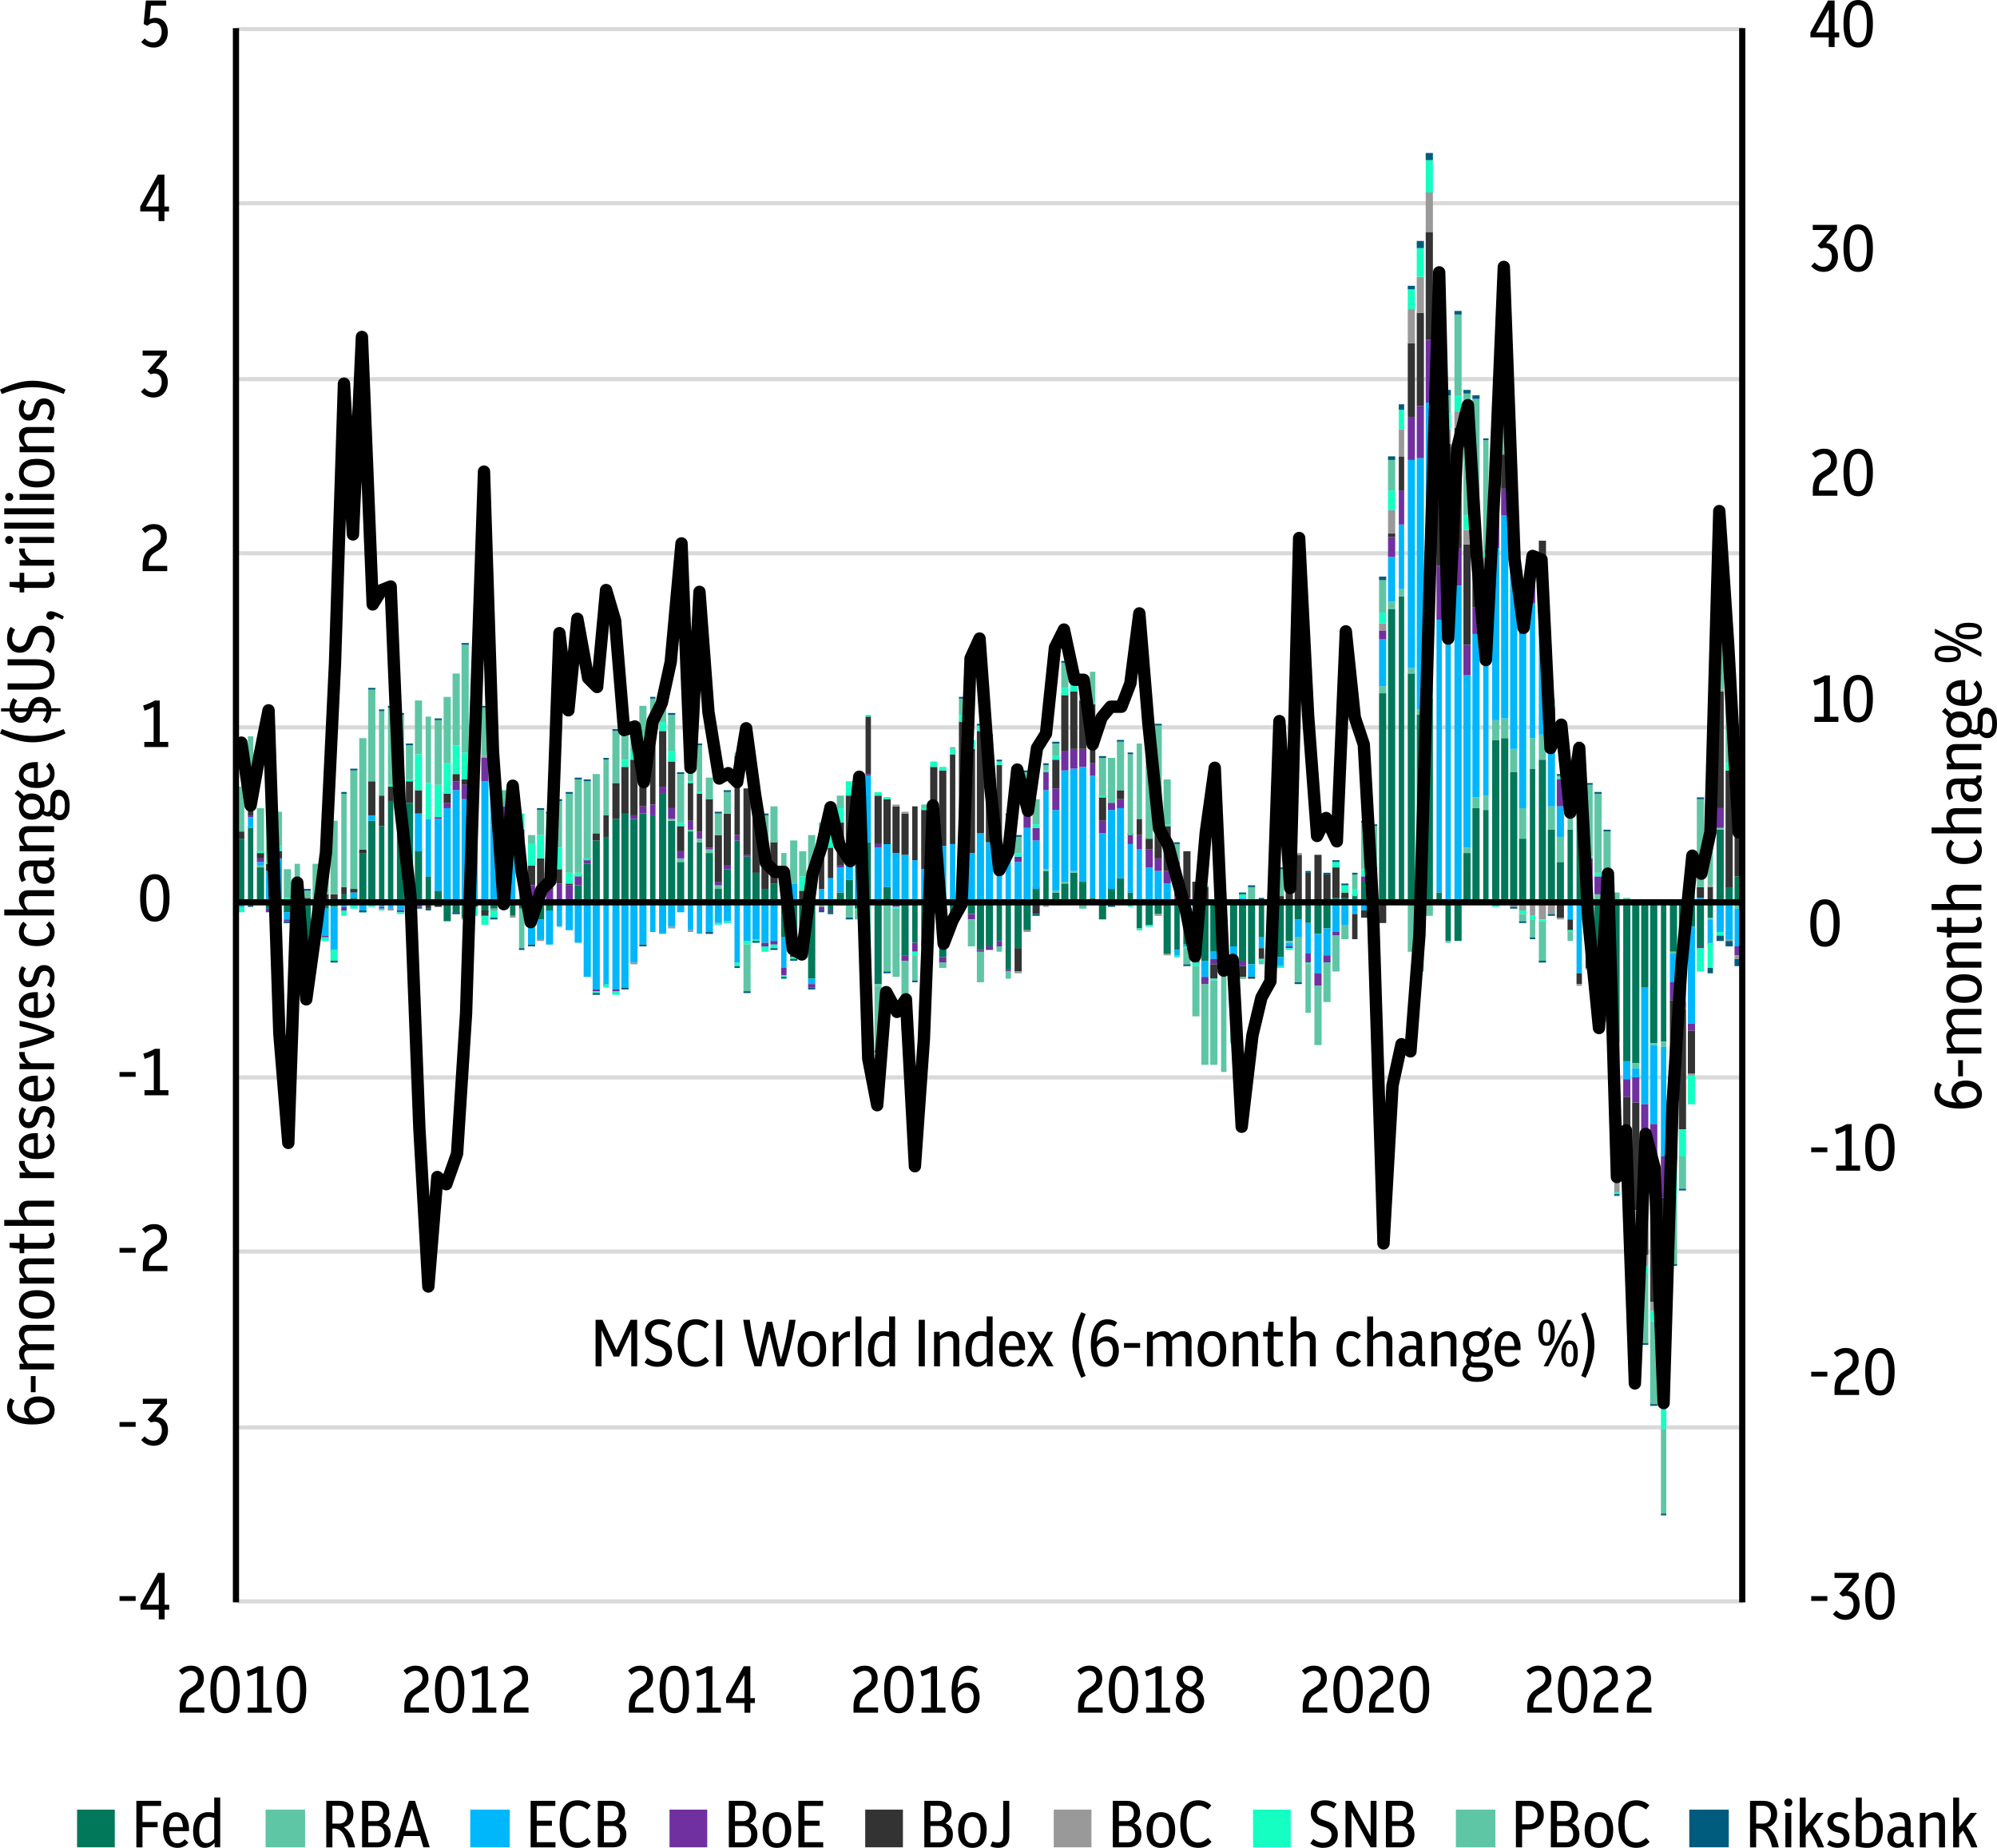 <?xml version="1.0" encoding="UTF-8"?>
<svg id="Layer_1" data-name="Layer 1" xmlns="http://www.w3.org/2000/svg" viewBox="0 0 1112.33 1029.49">
  <defs>
    <style>
      .cls-1 {
        stroke-width: 3.44px;
      }

      .cls-1, .cls-2, .cls-3 {
        fill: none;
        stroke-linejoin: round;
      }

      .cls-1, .cls-3 {
        stroke: #000;
      }

      .cls-2 {
        stroke: #d9d9d9;
        stroke-width: 2.29px;
      }

      .cls-3 {
        stroke-linecap: round;
        stroke-width: 6.88px;
      }

      .cls-4, .cls-5, .cls-6, .cls-7, .cls-8, .cls-9, .cls-10, .cls-11, .cls-12 {
        stroke-width: 0px;
      }

      .cls-13 {
        isolation: isolate;
      }

      .cls-5 {
        fill: #5ec6a5;
      }

      .cls-6 {
        fill: #7030a0;
      }

      .cls-7 {
        fill: #15ffc3;
      }

      .cls-8 {
        fill: #333;
      }

      .cls-9 {
        fill: #999;
      }

      .cls-10 {
        fill: #00b7fc;
      }

      .cls-11 {
        fill: #005c7e;
      }

      .cls-12 {
        fill: #007859;
      }
    </style>
  </defs>
  <path class="cls-2" d="m131.93,892.2h839m-839-96.95h839m-839-98h839m-839-97h839M131.93,405.24h839m-839-97h839M131.93,211.23h839M131.93,113.23h839M131.93,16.2h839"/>
  <path class="cls-12" d="m132.09,467.24h4v36h-4v-36h0Zm6-6h3v42h-3v-42h0Zm5,22h4v20h-4v-20Zm5,23h4v-3h-4v3Zm5,5h4v-8h-4v8Zm5-3h4v-5h-4v5Zm6,1h3v-6h-3v6Zm5,17.01h4v-23.01h-4v23.01Zm5-17.01h4v-6h-4v6Zm5-3h4v-3h-4v3Zm5-1h4v-2h-4v2Zm6-7h3v5h-3v-5Zm5,2h4v3h-4v-3Zm5-25h4v28h-4v-28Zm5-18h4v46h-4v-46Zm6,3h3v43h-3v-43Zm5-14h3v57h-3v-57Zm5-2h4v59h-4v-59Zm5,3h4v56h-4v-56Zm5,27h4v29h-4v-29Zm6,14h3v15h-3v-15Zm5,8h4v7h-4v-7Zm5,17h4v-10h-4v10Zm5-5h4v-5h-4v5Zm5,3h4v-8h-4v8Zm6-10h3v2h-3v-2Zm5,6h4v-4h-4v4Zm5-1h4v-3h-4v3Zm5-7h4v4h-4v-4Zm6,11h3v-7h-3v7Zm5-4h3v-3h-3v3Zm5,4h4v-7h-4v7Zm5,2h4v-9h-4v9Zm5-5h4v-4h-4v4Zm6-6h3v2h-3v-2Zm5,0h4v2h-4v-2Zm5-8h4v10h-4v-10Zm5-12h4v22h-4v-22Zm5-13h4v35h-4v-35Zm6-2h3v37h-3v-37Zm5-10h4v47h-4v-47Zm5-3h4.01v50h-4.01v-50Zm5.01,3h4v47h-4v-47Zm5-3h4v50h-4v-50Zm6,1h3v49h-3v-49Zm5-12h4v61h-4v-61Zm5,15h4v46h-4v-46Zm5,23h4v23h-4v-23Zm6-17h3v40h-3v-40Zm5,6h3v34h-3v-34Zm5,6h4v28h-4v-28Zm5,20h4v8h-4v-8Zm5-11h4v19h-4v-19Zm6-16h3v35h-3v-35Zm5,9h4v26h-4v-26Zm5,9h4v17h-4v-17Zm5,9h4v8h-4v-8Zm5-3h4v11h-4v-11Zm6,30.01h3v-19.01h-3v19.01Zm5,3h4v-22.01h-4v22.01Zm5-10.01h4v-12h-4v12Zm5,30.01h4v-42.01h-4v42.01Zm6-41.01h3v-1h-3v1Zm5,3h3v-4h-3v4Zm5-10h4v6h-4v-6Zm5-7h4v13h-4v-13Zm5,16h4v-3h-4v3Zm6-37h3v34h-3v-34Zm5,79.01h4v-45.01h-4v45.01h0Zm5-54.01h4v9h-4v-9Zm5,9h4v1h-4v-1Zm5,29.01h4v-29.01h-4v29.01Zm6-7h3v-22.01h-3v22.01Zm5-3h4v-19.01h-4v19.01Zm5-33.01h4v14h-4v-14Zm5,44.01h4v-30.01h-4v30.01Zm6-18.01h3v-12h-3v12Zm5-12h3v1h-3v-1Zm5,6h4v-6h-4v6Zm5,20.01h4v-26.01h-4v26.01Zm5-2h4v-24.01h-4v24.01Zm6-3h3v-21.01h-3v21.01Zm5,16h3v-37.01h-3v37.01Zm5-12h4v-25.01h-4v25.01Zm5-10.01h4v-15h-4v15Zm5-23h4v8h-4v-8Zm6-10h3v18h-3v-18Zm5,12h4v6h-4v-6Zm5-5h4v11h-4v-11Zm5-6h4v17h-4v-17Zm5,5h4v12h-4v-12Zm6,9h3v3h-3v-3Zm5,12h4v-9h-4v9Zm5-17h4v8h-4v-8Zm5-6h4v14h-4v-14Zm6,8h3v6h-3v-6Zm5,20h3v-14h-3v14Zm5-2h4v-12h-4v12Zm5-6h4v-6h-4v6Zm5,22.01h4v-28.01h-4v28.01Zm6-2h3v-26.01h-3v26.01Zm5-3h4.01v-23.01h-4.01v23.01Zm5.01-6h4v-17.01h-4v17.01Zm5,15h4v-32.01h-4v32.01Zm5-5h4v-27.01h-4v27.01Zm6-6h3v-21.01h-3v21.01Zm5,3h4v-24.01h-4v24.01Zm5,8h4v-32.01h-4v32.01Zm5,2h4v-34.01h-4v34.01Zm6-15h3v-19.01h-3v19.01Zm5,1h3v-20.01h-3v20.01Zm5,10h4v-30.01h-4v30.01Zm5-9h4v-21.01h-4v21.01Zm5-12.01h4v-9h-4v9Zm6,2h3v-11h-3v11Zm5,6.01h4v-17.01h-4v17.01Zm5-3.01h4v-14h-4v14Zm5-17h4v3h-4v-3Zm5,0h4v3h-4v-3Zm6-1h3v4h-3v-4Zm5-8h4v12h-4v-12Zm5-5h4v17h-4v-17Zm5-100h4v117h-4v-117Zm5-47h4v164h-4v-164Zm6-7h3v171h-3v-171Zm5,43h4v128h-4v-128Zm5,23h4v105h-4v-105Zm5-9h4v114h-4v-114Zm6,108h3v6h-3v-6Zm5,27.01h3v-21.01h-3v21.01Zm5,0h4v-21.01h-4v21.01Zm5-49.01h4v28h-4v-28Zm5-25h4v53h-4v-53Zm6,1h3v52h-3v-52Zm5-39h4v91h-4v-91Zm5-1h4v92h-4v-92Zm5,19h4v73h-4v-73Zm5,37h4v36h-4v-36Zm6-39h3v75h-3v-75Zm5-5h4v80h-4v-80Zm5,39h4v41h-4v-41Zm5,18h4v23h-4v-23Zm6-18h3v41h-3v-41Zm5-11h3v52h-3v-52Zm5,75.01h4v-23.01h-4v23.01Zm5,5h4v-28.01h-4v28.01Zm5,3h4v-31.01h-4v31.01Zm6,46h3v-77.01h-3v77.01Zm5,11h4v-88.01h-4v88.01Zm5,1h4v-89.01h-4v89.01Zm5-42h4v-47.01h-4v47.01Zm5,31h4v-78.01h-4v78.01Zm6-1h3v-77.01h-3v77.01Zm5-50h4v-27.01h-4v27.01Zm5,2h4v-29.01h-4v29.01Zm5-16.01h4v-13h-4v13Zm5,11.01h4v-24.01h-4v24.01Zm6-16.01h3v-8h-3v8Zm5-49h4.01v41h-4.01v-41Zm5.01,32h4v9h-4v-9Zm5-6h4v15h-4v-15Z"/>
  <path class="cls-5" d="m132.09,466.24h4v1h-4v-1Zm6-6h3v1h-3v-1Zm5,22h4v1h-4v-1Zm5,20h4v1h-4v-1Zm5,0h4v1h-4v-1Zm5,6h4v1h-4v-1Zm6,1h3v1h-3v-1Zm5,17.01h4v1h-4v-1Zm5-17.01h4v1h-4v-1Zm5-3h4v1h-4v-1Zm5-4h4v1h-4v-1Zm6,1h3v1h-3v-1Zm5,0h4v1h-4v-1Zm5,0h4v1h-4v-1Zm5-47h4v1h-4v-1Zm6,3h3v1h-3v-1Zm5,44h3v1h-3v-1Zm5-60h4v1h-4v-1Zm5,3h4v1h-4v-1Zm5,27h4v1h-4v-1Zm6,30h3v1h-3v-1Zm5,0h4v1h-4v-1Zm5-1h4v1h-4v-1Zm5,6h4v1h-4v-1Zm5,3h4v1h-4v-1Zm6-8h3v1h-3v-1Zm5,4h4v1h-4v-1Zm5-1h4v1h-4v-1Zm5-3h4v1h-4v-1Zm6,7h3v1h-3v-1Zm5-4h3v1h-3v-1Zm10,6h4v1h-4v-1Zm5-5h4v1h-4v-1Zm6-4h3v1h-3v-1Zm5,0h4v1h-4v-1Zm5,0h4v1h-4v-1Zm5,0h4v1h-4v-1Zm5-36h4v1h-4v-1Zm6-2h3v1h-3v-1Zm5,38h4v1h-4v-1Zm5,0h4.01v1h-4.01v-1Zm5.01,0h4v1h-4v-1Zm5,0h4v1h-4v-1Zm6,0h3v1h-3v-1Zm5,0h4v1h-4v-1Zm5-47h4v1h-4v-1Zm5,22h4v2h-4v-2Zm6-16h3v1h-3v-1Zm5,5h3v2h-3v-2Zm5,6h4v2h-4v-2Zm5,20h4v2h-4v-2Zm5,10h4v1h-4v-1Zm6,0h3v1h-3v-1Zm5-27h4v1h-4v-1Zm5,9h4v1h-4v-1Zm5,18h4v1h-4v-1Zm5,0h4v1h-4v-1Zm6,19.01h3v1h-3v-1Zm5,3h4v1h-4v-1Zm5-10.01h4v1h-4v-1Zm5,30.01h4v1h-4v-1Zm6-41.01h3v1h-3v-1Zm5,3h3v1h-3v-1Zm5-4h4v1h-4v-1Zm5,0h4v1h-4v-1Zm5,3h4v1h-4v-1Zm6-3h3v1h-3v-1Zm5,45.01h4v1h-4v-1h0Zm5-45.01h4v1h-4v-1Zm5-1h4v1h-4v-1Zm5,0h4v1h-4v-1Zm6,0h3v1h-3v-1Zm5,0h4v1h-4v-1Zm5-14h4v1h-4v-1Zm5,14h4v1h-4v-1Zm6,13h3v1h-3v-1Zm5-13h3v1h-3v-1Zm5,0h4v1h-4v-1Zm5,27.01h4v1h-4v-1Zm5-27.01h4v1h-4v-1Zm6,0h3v1h-3v-1Zm5,0h3v1h-3v-1Zm5,26.01h4v1h-4v-1Zm5-26.01h4v1h-4v-1Zm5-8h4v1h-4v-1Zm6-10h3v1h-3v-1Zm5,12h4v1h-4v-1Zm5-5h4v1h-4v-1Zm5-6h4v1h-4v-1Zm5,5h4v1h-4v-1Zm6,9h3v1h-3v-1Zm5,3h4v1h-4v-1Zm5-8h4v1h-4v-1Zm5-6h4v1h-4v-1Zm6,8h3v1h-3v-1Zm5,21h3v1h-3v-1Zm5-2h4v1h-4v-1Zm5-13h4v1h-4v-1Zm5,0h4v1h-4v-1Zm6,27.01h3v1h-3v-1Zm5-3h4.01v1h-4.01v-1Zm5.01-6h4v1h-4v-1Zm5-18.01h4v1h-4v-1Zm5,28.01h4v1h-4v-1Zm6-6h3v1h-3v-1Zm5,3h4v1h-4v-1Zm5,8h4v1h-4v-1Zm5-33.01h4v1h-4v-1Zm6,20.01h3v1h-3v-1Zm5-20.01h3v1h-3v-1Zm5,31.01h4v1h-4v-1Zm5-9h4v1h-4v-1Zm5-12.01h4v1h-4v-1Zm6,2h3v1h-3v-1Zm5-12h4v1h-4v-1Zm5,15h4v1h-4v-1Zm5-18h4v1h-4v-1Zm5,4h4v1h-4v-1Zm6-5h3v1h-3v-1Zm5,5h4v1h-4v-1Zm5,0h4v1h-4v-1Zm5-121h4v4h-4v-4Zm5-47h4v4h-4v-4Zm6-7h3v4h-3v-4Zm5,44h4v3h-4v-3Zm5,23h4v3h-4v-3Zm5-9h4v3h-4v-3Zm6,118h3v-1h-3v1Zm5,21.01h3v-1h-3v1Zm5-24.01h4v2h-4v-2Zm5-29h4v3h-4v-3Zm5-28h4v6h-4v-6Zm6-1h3v8h-3v-8Zm5-42h4v11h-4v-11Zm5-1h4v11h-4v-11Zm5,17h4v13h-4v-13Zm5,33h4v17h-4v-17Zm6-39h3v17h-3v-17Zm5-2h4v14h-4v-14Zm5,40h4v13h-4v-13Zm5,17h4v14h-4v-14Zm6-12h3v8h-3v-8Zm5-8h3v5h-3v-5Zm5,52h4v5h-4v-5Zm5,0h4v5h-4v-5Zm5,1h4v4h-4v-4Zm6,3h3v1h-3v-1Zm5-2h4v3h-4v-3Zm5,95.01h4v-3h-4v3Zm5-93.01h4v1h-4v-1Zm5,80.01h4v-1h-4v1Zm6,1h3v-3h-3v3Zm5-52h4v-1h-4v1Zm5-29.01h4v1h-4v-1Zm5-1h4v2h-4v-2Zm5,0h4v2h-4v-2Zm6,10h3v1h-3v-1Zm5-50h4.01v1h-4.01v-1Zm5.01,42h4v1h-4v-1Zm5,3h4v-3h-4v3Z"/>
  <path class="cls-10" d="m132.09,505.24h4v-2h-4v2Zm6-50h3v6h-3v-6Zm5,25h4v2h-4v-2Zm5,5h4v18h-4v-18Zm5-7h4v25h-4v-25Zm5,34h4v-4h-4v4Zm6,1h3v-4h-3v4Zm5,21.01h4v-8h-4v8Zm5-9h4v-15.01h-4v15.01Zm5-4h4v-15.01h-4v15.01Zm5,8h4v-24.01h-4v24.01Zm6-24.01h3v-2h-3v2Zm5-8h4v3h-4v-3Zm5,10h4v-4h-4v4Zm5-53h4v3h-4v-3Zm6,51h3v-2h-3v2Zm5,1h3v-3h-3v3Zm5,1h4v-4h-4v4Zm5,0h4v-4h-4v4Zm5-54h4v21h-4v-21Zm6,3h3v32h-3v-32Zm5,0h4v40h-4v-40Zm5-6h4v53h-4v-53Zm5-10h4v63h-4v-63Zm5,5h4v58h-4v-58Zm6-31h3v87h-3v-87Zm5,21h4v68h-4v-68Zm5,6h4v62h-4v-62Zm5,19h4v39h-4v-39Zm6,16h3v27h-3v-27Zm5,4h3v23h-3v-23Zm5,46.01h4v-16.01h-4v16.01Zm5-3h4v-11.01h-4v11.01Zm5,3h4v-19.01h-4v19.01Zm6-10.01h3v-13h-3v13Zm5,2h4v-15h-4v15Zm5,7.01h4v-22.01h-4v22.01Zm5,19h4v-41.01h-4v41.01Zm5,7h4v-48.01h-4v48.01Zm6-3h3v-45.01h-3v45.01Zm5,3h4v-48.01h-4v48.01Zm5-1h4.01v-47.01h-4.01v47.01Zm5.01-14h4v-33.01h-4v33.01Zm5-10h4v-23.01h-4v23.01Zm6-7.01h3v-16h-3v16Zm5,1.01h4v-17.01h-4v17.01Zm5-4.01h4v-13h-4v13Zm5-8h4v-5h-4v5Zm6,10h3v-15h-3v15Zm5,2.01h3v-17.01h-3v17.01Zm5-1.01h4v-16h-4v16Zm5-5h4v-11h-4v11Zm5-1h4v-10h-4v10Zm6,23.01h3v-33.01h-3v33.01Zm5-12h4v-21.01h-4v21.01Zm5-1h4v-20.01h-4v20.01Zm5,2h4v-22.01h-4v22.01Zm5-1h4v-21.01h-4v21.01Zm6,15h3v-17h-3v17Zm5-47.01h4v11h-4v-11Zm5,28.01h4v-5.01h-4v5.01Zm5,28h4v-3h-4v3Zm6-53.01h3v8h-3v-8Zm5-6h3v14h-3v-14Zm5-6h4v14h-4v-14Zm5-4h4v11h-4v-11Zm5-6h4v30h-4v-30Zm6-41h3v37h-3v-37Zm5,40h4v31h-4v-31h0Zm5-2h4v24h-4v-24Zm5,5h4v28h-4v-28Zm5,1h4v27h-4v-27Zm6,3h3v24h-3v-24Zm5,5h4v19h-4v-19Zm5-20h4v25h-4v-25Zm5,7h4v31h-4v-31Zm6-1h3v33h-3v-33Zm5,4h3v29h-3v-29Zm5,1h4v28h-4v-28Zm5-11h4v39h-4v-39Zm5,5h4v34h-4v-34Zm6-3h3v37h-3v-37Zm5,7h3v30h-3v-30Zm5,7h4v23h-4v-23Zm5-19h4v41h-4v-41Zm5,7h4v27h-4v-27Zm6-28h3v44h-3v-44Zm5,11h4v45h-4v-45Zm5-22h4v62h-4v-62Zm5-1h4v57h-4v-57Zm5-1h4v64h-4v-64Zm6,5h3v68h-3v-68Zm5,32h4v39h-4v-39Zm5-13h4v44h-4v-44Zm5-1h4v39h-4v-39Zm6,20h3v27h-3v-27Zm5,3h3v30h-3v-30Zm5,10h4v20h-4v-20Zm5,2h4v18h-4v-18Zm5,7h4v11h-4v-11Zm6,40.01h3v-3h-3v3Zm5-5h4.01v-1h-4.01v1Zm5.01,7h4v-14h-4v14Zm5,10h4v-9h-4v9Zm5-10h4v-4h-4v4Zm6-1h3v-9h-3v9Zm5,4h4v-10h-4v10Zm5-37.01h4v3h-4v-3Zm5,44.01h4v-7h-4v7Zm6-16h3v-6h-3v6Zm5,4h3v-9h-3v9Zm5,6h4v-5h-4v5Zm5-11h4v-2h-4v2Zm5-5h4v-10.01h-4v10.01Zm6,9h3v-17.01h-3v17.01Zm5,11h4v-22h-4v22Zm5-10h4v-15.01h-4v15.01Zm5-13.01h4v-16h-4v16Zm5-4h4v-12h-4v12Zm6-6h3v-6h-3v6Zm5-2h4v-4h-4v4Zm5,0h4v-4h-4v4Zm5-151h4v26h-4v-26Zm5-46h4v25h-4v-25Zm6-18h3v36h-3v-36Zm5-36h4v116h-4v-116Zm5-1h4v140h-4v-140Zm5-31h4v162h-4v-162Zm6,121h3v152h-3v-152Zm5,3h3v155h-3v-155Zm5-22h4v175h-4v-175Zm5,50h4v96h-4v-96Zm5-23h4v91h-4v-91Zm6,7h3v83h-3v-83Zm5-55h4v96h-4v-96Zm5-18h4v113h-4v-113Zm5,32h4v98h-4v-98Zm5,34h4v97h-4v-97Zm6-17h3v75h-3v-75Zm5-10h4v83h-4v-83Zm5,84h4v39h-4v-39Zm5,39h4v17h-4v-17Zm6,63h3v-9h-3v9Zm5,30.01h3v-39.01h-3v39.01Zm5-49.01h4v5h-4v-5Zm5,60.01h4v-22h-4v22Zm5-8h4v-11h-4v11Zm6,68h3v-33h-3v33Zm5-12h4v-10h-4v10Zm5-1h4v-5h-4v5Zm5,15h4v-65h-4v65Zm5,11h4v-44h-4v44Zm6,18h3v-61h-3v61Zm5-97h4v-16h-4v16Zm5,11h4v-26h-4v26Zm5,12h4v-54.01h-4v54.01Zm5-70.01h4v1h-4v-1Zm6,25.01h3v-13.01h-3v13.01Zm5-6.01h4.01v-16h-4.01v16Zm5.01,4.01h4v-20.01h-4v20.01Zm5,4h4v-21.01h-4v21.01Z"/>
  <path class="cls-6" d="m132.09,505.24h4v1h-4v-1Zm6-51h3v1h-3v-1Zm5,24h4v2h-4v-2Zm5,30h4v-2h-4v2Zm5,5h4v-2h-4v2Zm5-1h4v1h-4v-1Zm6,3h3v-2h-3v2Zm5,20.01h4v-1h-4v1Zm5-10h4v1h-4v-1Zm5-4h4v1h-4v-1Zm5-19.01h4v1h-4v-1Zm6,5h3v-2h-3v2Zm5-3h4v-1h-4v1Zm5-30h4v1h-4v-1Zm5,30h4v-1h-4v1Zm6,2h3v-1h-3v1Zm5,0h3v1h-3v-1Zm5,1h4v1h-4v-1Zm5,1h4v-1h-4v1Zm5-3h4v-2h-4v2Zm6-1h3v-1h-3v1Zm5-49h4v1h-4v-1Zm5-8h4v3h-4v-3Zm5-12h4v5h-4v-5Zm5,2h4v8h-4v-8Zm6-33h3v10h-3v-10Zm5,18h4v13h-4v-13Zm5,5h4v14h-4v-14Zm5,22h4v11h-4v-11Zm6,17h3v10h-3v-10Zm5,4h3v10h-3v-10Zm5,23h4v10h-4v-10Zm5,0h4v10h-4v-10Zm5,2h4v8h-4v-8Zm6-3h3v9h-3v-9Zm5,1h4v8h-4v-8Zm5-5h4v5h-4v-5Zm5-9h4v2h-4v-2Zm5,72.01h4v1h-4v-1Zm6-3h3v1h-3v-1Zm5,4h4v-1h-4v1Zm5-100.01h4.01v1h-4.01v-1Zm5.01,2h4v2h-4v-2Zm5-5h4v4h-4v-4Zm6-1h3v6h-3v-6Zm5-10h4v4h-4v-4Zm5,12h4v6h-4v-6Zm5,24h4v4h-4v-4Zm6-17h3v5h-3v-5Zm5,6h3v4h-3v-4Zm5,9h4v1h-4v-1Zm5,19h4v2h-4v-2Zm5-9h4v2h-4v-2Zm6-17h3v3h-3v-3Zm5,11h4v1h-4v-1Zm5,47.01h4v1h-4v-1Zm5,4h4v-2h-4v2Zm5-1h4v-2h-4v2Zm6,17h3v-4h-3v4Zm5-13h4v-5h-4v5Zm5-5h4v-5h-4v5Zm5,25h4v-2h-4v2Zm6-43.01h3v-2h-3v2Zm5,0h3v1h-3v-1Zm5-25h4v1h-4v-1Zm5-6h4v3h-4v-3Zm5-7h4v4h-4v-4Zm6-38h3v1h-3v-1Zm5,39h4v2h-4v-2h0Zm5-1h4v1h-4v-1Zm5,36h4v-2h-4v2Zm5,30.01h4v-3h-4v3Zm6-5h3v-5h-3v5Zm5-4h4v-4h-4v4Zm5-21.01h4v-2h-4v2Zm5,31.01h4v-3h-4v3Zm6-20.01h3v1h-3v-1Zm5-9h3v-3h-3v3Zm5,5h4v-3h-4v3Zm5,18.01h4v-1h-4v1Zm5-1h4v-2h-4v2Zm6-2h3v-3h-3v3Zm5,14h3v-1h-3v1Zm5-64.01h4v3h-4v-3Zm5-23h4v7h-4v-7Zm5,7h4v7h-4v-7Zm6-31h3v10h-3v-10Zm5,9h4v12h-4v-12Zm5-21h4v11h-4v-11Zm5-1h4v11h-4v-11Zm5,0h4v10h-4v-10Zm6,8h3v7h-3v-7Zm5,32h4v7h-4v-7Zm5-10h4v4h-4v-4Zm5-2h4v5h-4v-5Zm6,20h3v5h-3v-5Zm5,0h3v8h-3v-8Zm5,8h4v10h-4v-10Zm5,5h4v7h-4v-7Zm5,7h4v7h-4v-7Zm6,14h3v4h-3v-4Zm5,1h4.01v3h-4.01v-3Zm5.01,36.01h4v-2h-4v2Zm5,12h4v-4h-4v4Zm5-11h4v-3h-4v3Zm6,0h3v-4h-3v4Zm5,3h4v-3h-4v3Zm5-2h4v-3h-4v3Zm5-36.01h4v1h-4v-1Zm6-1h3v2h-3v-2Zm5,33.01h3v-2h-3v2Zm5-33.01h4v2h-4v-2Zm5,26.01h4v1h-4v-1Zm5-25.01h4v1h-4v-1Zm6,34.01h3v-5h-3v5Zm5,13h4v-7h-4v7Zm5-13h4v-4h-4v4Zm5-15h4v-2.01h-4v2.01Zm5-22.01h4v1h-4v-1Zm6-1h3v1h-3v-1Zm5-10h4v3h-4v-3Zm5-5h4v3h-4v-3Zm5-132h4v5h-4v-5Zm5-52h4v11h-4v-11Zm6-26h3v19h-3v-19Zm5-41h4v24h-4v-24Zm5-6h4v29h-4v-29Zm5-37.01h4v35.01h-4v-35.01Zm6,126.01h3v30h-3v-30Zm5,10h3v23h-3v-23Zm5-20h4v21h-4v-21Zm5,54h4v17h-4v-17Zm5-21h4v15h-4v-15Zm6,8h3v14h-3v-14Zm5-55h4v14h-4v-14Zm5-19h4v15h-4v-15Zm5,32h4v15h-4v-15Zm5,39h4v10h-4v-10Zm6-18h3v11h-3v-11Zm5-4h4v5h-4v-5Zm5,82h4v7h-4v-7Zm5,31h4v15h-4v-15Zm6,9h3v11h-3v-11Zm5-12h3v15h-3v-15Zm5,47h4v15h-4v-15Zm5,10h4v10h-4v-10Zm5,2h4v9h-4v-9Zm6,132.01h3v-9h-3v9Zm5-11h4v-10h-4v10Zm5,3h4v-14h-4v14Zm5,18h4v-17h-4v17Zm5,12h4v-18h-4v18Zm6,23h3v-23h-3v23Zm5-110h4v-10h-4v10Zm5,5h4v-4h-4v4Zm5,12h4v-4h-4v4Zm5-46h4v-1h-4v1Zm6-3h3v1h-3v-1Zm5-75.01h4.01v11h-4.01v-11Zm5.01,43h4v1h-4v-1Zm5,39.01h4v-5h-4v5Z"/>
  <path class="cls-8" d="m132.09,463.24h4v4h-4v-4Zm6-13h3v4h-3v-4Zm5,25h4v3h-4v-3Zm5,6h4v4h-4v-4Zm5-7h4v4h-4v-4Zm5,28h4v1h-4v-1Zm6-1h3v2h-3v-2Zm5-1h4v3h-4v-3Zm5,2h4v1h-4v-1Zm5-4h4v5h-4v-5Zm5,0h4v4h-4v-4Zm6-4h3v4h-3v-4Zm5,1h4v2h-4v-2Zm5-22h4v2h-4v-2Zm5-38h4v19h-4v-19Zm6,8h3v17h-3v-17Zm5-5h3v8h-3v-8Zm5-6h4v12h-4v-12Zm5,3h4v12h-4v-12Zm5,5h4v13h-4v-13Zm6,66h3v-2h-3v2Zm5-1h4v-2h-4v2Zm5-63h4v5h-4v-5Zm5-11h4v4h-4v-4Zm5,3h4v3h-4v-3Zm6,71h3v-2h-3v2Zm5,5h4v-3h-4v3Zm5-88h4v5h-4v-5Zm5,81h4v1h-4v-1Zm6-45h3v8h-3v-8Zm5,4h3v8h-3v-8Zm5,20h4v11h-4v-11Zm5-4h4v15h-4v-15Zm5,8h4v9h-4v-9Zm6-2h3v8h-3v-8Zm5,8h4v1h-4v-1Zm5-5h4v1h-4v-1Zm5-9h4v1h-4v-1Zm5-14h4v4h-4v-4Zm6-10h3v12h-3v-12Zm5-18h4v20h-4v-20Zm5-9h4.01v26h-4.01v-26Zm5.01-4h4v31h-4v-31Zm5-10h4v36h-4v-36Zm6,3h3v32h-3v-32Zm5-9h4v31h-4v-31Zm5,17h4v26h-4v-26Zm5,36h4v14h-4v-14Zm6-24h3v21h-3v-21Zm5,6h3v21h-3v-21Zm5,3h4v27h-4v-27Zm5,20h4v26h-4v-26Zm5-12h4v29h-4v-29Zm6-32h3v44h-3v-44Zm5,18h4v37h-4v-37Zm5,16h4v31h-4v-31Zm5,21h4v19h-4v-19Zm5-7h4v23h-4v-23Zm6,23h3v11h-3v-11Zm5,41.01h4v-3h-4v3Zm5-37.01h4v7h-4v-7Zm5-1h4v8h-4v-8Zm6-19h3v19h-3v-19Zm5-4h3v17h-3v-17Zm5-14h4v24h-4v-24Zm5-15h4v33h-4v-33Zm5,2h4v24h-4v-24Zm6-46h3v32h-3v-32Zm5,44h4v27h-4v-27h0Zm5,2h4v25h-4v-25Zm5,4h4v26h-4v-26Zm5,4h4v23h-4v-23Zm6-4h3v30h-3v-30Zm5,2h4v33h-4v-33Zm5-24h4v37h-4v-37Zm5,2h4v42h-4v-42Zm6-9h3v50h-3v-50Zm5-18h3v72h-3v-72Zm5,15h4v58h-4v-58Zm5-10h4v57h-4v-57Zm5,7h4v55h-4v-55Zm6,12h3v40h-3v-40Zm5,30h3v17h-3v-17Zm5,85.01h4v-13h-4v13Zm5-88.01h4v1h-4v-1Zm5,56h4v-6h-4v6Zm6-5h3v-1h-3v1Zm5-81h4v16h-4v-16Zm5-36h4v31h-4v-31Zm5-2h4v32h-4v-32Zm5,5h4v27h-4v-27Zm6,2h3v33h-3v-33Zm5,52h4v13h-4v-13Zm5,2h4v1h-4v-1Zm5-6h4v5h-4v-5Zm6,24h3v1h-3v-1Zm5-8h3v9h-3v-9Zm5,11h4v6h-4v-6Zm5-13h4v24h-4v-24Zm5,6h4v25h-4v-25Zm6,20h3v19h-3v-19Zm5-6h4.01v26h-4.01v-26Zm5.01,17h4v12h-4v-12Zm5,3h4v9h-4v-9Zm5,51.01h4v-8h-4v8Zm6-4h3v-4h-3v4Zm5,6h4v-7h-4v7Zm5-3h4v-6h-4v6Zm5,0h4v1h-4v-1Zm6-10h3v-6h-3v6Zm5-38.01h3v7h-3v-7Zm5,3h4v2h-4v-2Zm5-13h4v17h-4v-17Zm5-10h4v26h-4v-26Zm6,10h3v17h-3v-17Zm5-10h4v27h-4v-27Zm5,11h4v16h-4v-16Zm5-4h4v17h-4v-17Zm5,14h4v3h-4v-3Zm6,26.01h3v-14.01h-3v14.01Zm5-12.01h4v-4h-4v4Zm5,10.01h4v-14.01h-4v14.01Zm5-7.01h4v-11h-4v11Zm5-217h4v2h-4v-2Zm6-43h3v19h-3v-19Zm5-63.01h4v41.01h-4v-41.01Zm5-17h4v52.01h-4v-52.01Zm5-45h4v60h-4v-60Zm6,104.01h3v82h-3v-82Zm5,14h3v78h-3v-78Zm5-9h4v67h-4v-67Zm5,65h4v56h-4v-56Zm5-7h4v42h-4v-42Zm6,21h3v29h-3v-29Zm5-45h4v19h-4v-19Zm5-19h4v19h-4v-19Zm5,40h4v11h-4v-11Zm5,43h4v7h-4v-7Zm6-19h3v8h-3v-8Zm5-16h4v20h-4v-20Zm5,93h4v9h-4v-9Zm5,117h4v-8h-4v8Zm6,7h3v-6h-3v6Zm5,30.01h3v-6h-3v6Zm5-9h4v-13h-4v13Zm5,32h4v-18h-4v18Zm5-6h4v-20h-4v20Zm6,93h3v-36h-3v36Zm5-9h4v-38h-4v38Zm5,25h4v-60h-4v60Zm5,25h4v-67h-4v67Zm5,26h4v-81h-4v81Zm6,50h3v-108h-3v108Zm5-129h4v-89h-4v89Zm5-17h4v-67h-4v67Zm5-31h4v-24h-4v24Zm5-104.01h4v6h-4v-6Zm6,0h3v9h-3v-9Zm5-109h4.01v65h-4.01v-65Zm5.01,44h4v65h-4v-65Zm5,28h4v31h-4v-31Z"/>
  <path class="cls-9" d="m132.09,462.24h4v1h-4v-1Zm6-13h3v1h-3v-1Zm5,25h4v1h-4v-1Zm5,6h4v1h-4v-1Zm5-7h4v1h-4v-1Zm5,40h4v1h-4v-1Zm6,2h3v1h-3v-1Zm5,20.01h4v1h-4v-1Zm5-9h4v1h-4v-1Zm5-4h4v1h-4v-1Zm5,7h4v1h-4v-1Zm6-22.01h3v1h-3v-1Zm5-3h4v1h-4v-1Zm5,3h4v1h-4v-1Zm5-73h4v1h-4v-1Zm6,72h3v1h-3v-1Zm5,0h3v1h-3v-1Zm5-75h4v1h-4v-1Zm5,3h4v1h-4v-1Zm5,5h4v1h-4v-1Zm6,16h3v1h-3v-1Zm5-1h4v1h-4v-1Zm5-13h4v1h-4v-1Zm5,67h4v1h-4v-1Zm5,3h4v1h-4v-1Zm6-6h3v1h-3v-1Zm5-84h4v1h-4v-1Zm5,85h4v1h-4v-1Zm5-2h4v1h-4v-1Zm6,6h3v1h-3v-1Zm15,13.01h4v1h-4v-1Zm5-38.01h4v1h-4v-1Zm6-2h3v1h-3v-1Zm5,8h4v1h-4v-1Zm5-4h4v1h-4v-1Zm10,65.01h4v1h-4v-1Zm6-4h3v1h-3v-1Zm5,4h4v1h-4v-1Zm5-2h4.01v1h-4.01v-1Zm5.01-14h4v1h-4v-1Zm5-124.01h4v1h-4v-1Zm6,3h3v1h-3v-1Zm5-9h4v1h-4v-1Zm5,110h4v1h-4v-1Zm5-57h4v1h-4v-1Zm6,59h3v1h-3v-1Zm5-77h3v1h-3v-1Zm5,78h4v1.01h-4v-1.01Zm5-5h4v1h-4v-1Zm5-1h4v1h-4v-1Zm6,23.01h3v1h-3v-1Zm5-12h4v1h-4v-1Zm5-1h4v1h-4v-1Zm5,4h4v1h-4v-1Zm5-59.01h4v1h-4v-1Zm6,23h3v1h-3v-1Zm5,42.01h4v1h-4v-1Zm5-8h4v1h-4v-1Zm5-31.01h4v1h-4v-1Zm6-19h3v1h-3v-1Zm5,33h3v1h-3v-1Zm5-5h4v1h-4v-1Zm5,0h4v1h-4v-1Zm5-59h4v1h-4v-1Zm6,59h3v1h-3v-1Zm5-61h4v1h-4v-1h0Zm5,2h4v1h-4v-1Zm5,4h4v1h-4v-1Zm5,4h4v1h-4v-1Zm6,78.01h3v1h-3v-1Zm5-80.01h4v1h-4v-1Zm5-24h4v1h-4v-1Zm5,110.01h4v1h-4v-1Zm6-20.01h3v1h-3v-1Zm5-115h3v1h-3v-1Zm5,15h4v1h-4v-1Zm5-10h4v1h-4v-1Zm5,7h4v1h-4v-1Zm6,114.01h3v1h-3v-1Zm5-72.01h3v1h-3v-1Zm5,86.01h4v1h-4v-1Zm5-23.01h4v1h-4v-1Zm11-14h3v1h-3v-1Zm5-1h4v1h-4v-1Zm5-117h4v1h-4v-1Zm5-2h4v1h-4v-1Zm5,5h4v1h-4v-1Zm6,114h3v1h-3v-1Zm5-60h4v1h-4v-1Zm5,3h4v1h-4v-1Zm5-7h4v1h-4v-1Zm6,25h3v1h-3v-1Zm5,53h3v1h-3v-1Zm5-51h4v1h-4v-1Zm5,43h4v1h-4v-1Zm5,22.01h4v1h-4v-1Zm6,1h3v1h-3v-1Zm5-5h4.01v1h-4.01v-1Zm5.01,9h4v1h-4v-1Zm5,12h4v1h-4v-1Zm11-7h3v1h-3v-1Zm5,6h4v1h-4v-1Zm5-3h4v1h-4v-1Zm5-43.01h4v1h-4v-1Zm6,33.01h3v1h-3v-1Zm5,0h3v1h-3v-1Zm5,4h4v1h-4v-1Zm10-63.01h4v1h-4v-1Zm6,61.01h3v1h-3v-1Zm15-54.01h4v1h-4v-1Zm5,14h4v1h-4v-1Zm21-149h4v4h-4v-4Zm5-63h4v13h-4v-13Zm6-45h3v15h-3v-15Zm5-67.01h4v19h-4v-19Zm5-18h4v20h-4v-20Zm5-47h4v22h-4v-22Zm6,105h3v21.01h-3v-21.01h0Zm5,27.01h3v8h-3v-8Zm5-10h4v9h-4v-9Zm5,66h4v8h-4v-8Zm5-6h4v7h-4v-7Zm6,21h3v7h-3v-7Zm5-41h4v3h-4v-3Zm5-17h4v1h-4v-1Zm5,253h4v-2h-4v2Zm5,2h4v-4h-4v4Zm6,3h3v-7h-3v7Zm5,2h4v-9h-4v9Zm5-3h4v-6h-4v6Zm5,2h4v1h-4v-1Zm6,7h3v1h-3v-1Zm5,31.01h3v-1h-3v1Zm5-9h4v-1h-4v1Zm5,31h4v1h-4v-1Zm5-2h4v-4h-4v4Zm6,95h3v-6h-3v6Zm5-7h4v-8h-4v8Zm5,23h4v-6h-4v6Zm5,25h4v-6h-4v6Zm5,25h4v-5h-4v5Zm6,49h3v-4h-3v4Zm5-129h4v-4h-4v4Zm5-149.01h4v1h-4v-1Zm5,97.01h4v1h-4v-1Zm5-70h4v1h-4v-1Zm6-35.01h3v1h-3v-1Zm5-109h4.01v1h-4.01v-1Zm5.01,139.01h4v1h-4v-1Zm5,11h4v-2h-4v2Z"/>
  <path class="cls-7" d="m132.09,508.24h4v-3h-4v3Zm6-4h3v-1h-3v1Zm5-30h4v1h-4v-1Zm5,6h4v1h-4v-1Zm5-9h4v3h-4v-3Zm5,29h4v2h-4v-2Zm6-1h3v2h-3v-2Zm5,38.01h4v-1h-4v1Zm5-11h4v1h-4v-1Zm5-2h4v-2h-4v2Zm5,11h4v-6h-4v6Zm6-25.01h3v-3h-3v3Zm5-4h4v-2h-4v2Zm5,1h4v1h-4v-1Zm5-2h4v-1h-4v1Zm6,1h3v1h-3v-1Zm5-69h3v1h-3v-1Zm5,71h4v1h-4v-1Zm5-74h4v1h-4v-1Zm5-14h4v20h-4v-20Zm6,16h3v20h-3v-20Zm5,1h4v18h-4v-18Zm5-12h4v17h-4v-17Zm5-10h4v16h-4v-16Zm5,4h4v15h-4v-15Zm6,91h3v-5h-3v5Zm5,5h4v-5h-4v5Zm5-4h4v-4h-4v4Zm5-7h4v1h-4v-1Zm6-52h3v6h-3v-6Zm5,1h3v9h-3v-9Zm5,17h4v12h-4v-12Zm5-5h4v13h-4v-13Zm5,7h4v14h-4v-14Zm6,0h3v12h-3v-12Zm5,14h4v6h-4v-6Zm5,0h4v2h-4v-2Zm5-8h4v1h-4v-1Zm5,75.01h4v-1h-4v1Zm6-3h3v-2h-3v2Zm5,4h4v-2h-4v2Zm5-131.01h4.01v4h-4.01v-4Zm5.01-5h4v5h-4v-5Zm5-9h4v4h-4v-4Zm6,2h3v5h-3v-5Zm5-9h4v5h-4v-5Zm5,16h4v6h-4v-6Zm5,40h4v2h-4v-2Zm6-23h3v1h-3v-1Zm5,6h3v1h-3v-1Zm5,3h4v1h-4v-1Zm5,70h4v1h-4v-1Zm5,0h4v-1h-4v1Zm6,24.01h3v-2h-3v2Zm5-12h4v-2h-4v2Zm5-2h4v-1h-4v1Zm5,6h4v-3h-4v3Zm5-2h4v-2h-4v2Zm6,16h3v-1h-3v1Zm5-11h4v1h-4v-1Zm5-45.01h4v8h-4v-8Zm5,1h4v6h-4v-6Zm6-19h3v6h-3v-6Zm5-5h3v7h-3v-7Zm5-15h4v8h-4v-8Zm5-15h4v8h-4v-8Zm5,72h4v-1h-4v1Zm6-109h3v1h-3v-1Zm5,43h4v2h-4v-2h0Zm5,3h4v1h-4v-1Zm5,62h4v-1h-4v1Zm5,29.01h4v1h-4v-1Zm6-3h3v-2h-3v2Zm5-82.01h4v1h-4v-1Zm5-26h4v3h-4v-3Zm5,3h4v2h-4v-2Zm6-10h3v3h-3v-3Zm5-19h3v4h-3v-4Zm5,14h4v5h-4v-5Zm5-8h4v3h-4v-3Zm5,7h4v3h-4v-3Zm6,13h3v2h-3v-2Zm5,30h3v2h-3v-2Zm5,21h4v2h-4v-2Zm5-24h4v2h-4v-2Zm5,8h4v2h-4v-2Zm6-30h3v1h-3v-1Zm5-8h4v2h-4v-2Zm5-38h4v4h-4v-4Zm5-2h4v4h-4v-4Zm5,5h4v4h-4v-4Zm6,5h3v1h-3v-1Zm5,52h4v1h-4v-1Zm5,61h4v-1h-4v1Zm5-1h4v1h-4v-1Zm6,2h3v-2h-3v2Zm5,12h3v1h-3v-1Zm5-2h4v1h-4v-1Zm5-62h4v1h-4v-1Zm5,6h4v1h-4v-1Zm6,73.01h3v1h-3v-1Zm5-5h4.01v1h-4.01v-1Zm5.01,11h4v-2h-4v2Zm5-45.01h4v1h-4v-1Zm5,52.01h4v1h-4v-1Zm6-4h3v1h-3v-1Zm5-39.01h4v1h-4v-1Zm5-4h4v2h-4v-2Zm5,3h4v1h-4v-1Zm6,33.01h3v1h-3v-1Zm5-39.01h3v1h-3v-1Zm5,43.01h4v1h-4v-1Zm5-10h4v1h-4v-1Zm5-6h4v1h-4v-1Zm6,15h3v-1h-3v1Zm5,12h4v1h-4v-1Zm5-13h4v1h-4v-1Zm5-56.01h4v3h-4v-3Zm5,13h4v4h-4v-4Zm6,2h3v4h-3v-4Zm5-11h4v4h-4v-4Zm5-4h4v3h-4v-3Zm5-139h4v6h-4v-6Zm5-68h4v11h-4v-11Zm6-45h3v11h-3v-11Zm5-67.01h4v11h-4v-11Zm5-23h4v16h-4v-16Zm5-49h4v18h-4v-18Zm6,110h3v13h-3v-13Zm5,31.01h3v9h-3v-9Zm5-10h4v9h-4v-9Zm5,67h4v8h-4v-8Zm5-1h4v3h-4v-3Zm6,22h3v2h-3v-2Zm5,197h4v-2h-4v2Zm5-2h4v1h-4v-1Zm5-211h4v1h-4v-1Zm5,217h4v-2h-4v2Zm6,3h3v-2h-3v2Zm5,1h4v-1h-4v1Zm5-121h4v2h-4v-2Zm5,41h4v1h-4v-1Zm6,85h3v1h-3v-1Zm5-90h3v3h-3v-3Zm5,49h4v1h-4v-1Zm5,9h4v2h-4v-2Zm5,1h4v3h-4v-3Zm6,178.01h3v-1h-3v1Zm5-8h4v1h-4v-1Zm5,27h4v-4h-4v4Zm5,25h4v-4h-4v4Zm5,27h4v-6h-4v6Zm6,60h3v-17h-3v17Zm5-130h4v-16h-4v16Zm5-22h4v-15h-4v15Zm5-29h4v-16h-4v16Zm5-74h4v-13h-4v13Zm6-2h3v-14h-3v14Zm5-18h4.01v-2.01h-4.01v2.01Zm5.01-96.01h4v4h-4v-4Zm5,31h4v1h-4v-1Z"/>
  <path class="cls-5" d="m132.09,438.24h4v25h-4v-25Zm6-28h3v40h-3v-40Zm5,40h4v24h-4v-24Zm5,4h4v26h-4v-26h0Zm5-2h4v19h-4v-19Zm5,32h4v16h-4v-16Zm6-3h3v18h-3v-18Zm5,15h4v4h-4v-4Zm5-15h4v21h-4v-21Zm5-15h4v32h-4v-32Zm5-9h4v41h-4v-41Zm6-15h3v52h-3v-52Zm5-13h4v66h-4v-66Zm5-18h4v62h-4v-62Zm5-27h4v51h-4v-51Zm6,12h3v47h-3v-47Zm5-2h3v43h-3v-43Zm5,4h4v34h-4v-34Zm5,17h4v19h-4v-19Zm5-25h4v30h-4v-30Zm6,9h3v37h-3v-37Zm5,2h4v36h-4v-36Zm5-13h4v37h-4v-37Zm5-13h4v40h-4v-40Zm5-16h4v60h-4v-60Zm6,13h3v32h-3v-32Zm5,22h4v27h-4v-27Zm5,7h4v21h-4v-21Zm5,39h4v9h-4v-9Zm6,9h3v3h-3v-3Zm5,79.01h3v-22.01h-3v22.01Zm5-63.01h4v5h-4v-5Zm5-14h4v14h-4v-14Zm5,2h4v19h-4v-19Zm6-7h3v26h-3v-26Zm5-4h4v44h-4v-44Zm5-8h4v52h-4v-52Zm5,1h4v43h-4v-43Zm5-4h4v33h-4v-33Zm6-8h3v31h-3v-31Zm5-16h4v29h-4v-29Zm5,2h4.01v14h-4.01v-14Zm5.01,1h4v8h-4v-8Zm5-17h4v16h-4v-16Zm6-4h3v22h-3v-22Zm5-4h4v17h-4v-17Zm5,13h4v20h-4v-20Zm5,33h4v27h-4v-27Zm6-55h3v59h-3v-59Zm5,39h3v26h-3v-26Zm5,18h4v12h-4v-12Zm5,20h4v12h-4v-12Zm5-12h4v12h-4v-12Zm6-22h3v2h-3v-2Zm5,133.01h4v-26h-4v26Zm5-102.01h4v5h-4v-5Zm5,4h4v22h-4v-22Zm5-5h4v20h-4v-20Zm6,26h3v17h-3v-17Zm5-7h4v24h-4v-24Zm5,6h4v14h-4v-14Zm5-9h4v24h-4v-24Zm6-7h3v12h-3v-12Zm5-8h3v15h-3v-15Zm5-7h4v7h-4v-7Zm5,68h4v-8h-4v8Zm5,1h4v-5h-4v5Zm6,24.01h3v-33.01h-3v33.01Zm5,49h4v-36h-4v36h0Zm5-44h4v-38.01h-4v38.01Zm5,3h4v-38.01h-4v38.01Zm5,29h4v-38h-4v38Zm6-27h3v-14h-3v14Zm5-98.01h4v2h-4v-2Zm5,60h4v-3h-4v3Zm5,31.01h4v-3h-4v3Zm6-123.01h3v1h-3v-1Zm5-27h3v9h-3v-9Zm5,138.01h4v-15.01h-4v15.01Zm5,20h4v-17h-4v17Zm5-137.01h4v1h-4v-1Zm6,120.01h3v-3h-3v3Zm5,15h3v-4h-3v4Zm5-79.01h4v9h-4v-9Zm5-36h4v21h-4v-21Zm5,15h4v14h-4v-14Zm6-19h3v3h-3v-3Zm5-12h4v7h-4v-7Zm5-45h4v14h-4v-14Zm5,10h4v2h-4v-2Zm5,127h4v-3h-4v3Zm6-132h3v17h-3v-17Zm5,48h4v21h-4v-21Zm5,0h4v25h-4v-25Zm5-9h4v27h-4v-27Zm6,7h3v45h-3v-45Zm5-6h3v42h-3v-42Zm5,9h4v44h-4v-44Zm5-19h4v50h-4v-50Zm5,30h4v25h-4v-25Zm6,36h3v10h-3v-10Zm5,67.01h4.01v-9h-4.01v9Zm5.01,29h4v-28h-4v28Zm5,27h4v-45h-4v45Zm5,0h4v-47h-4v47Zm6,4h3v-55h-3v55Zm5-16h4v-34h-4v34Zm5-36h4v-1h-4v1Zm5-51.01h4v8h-4v-8Zm6,43.01h3v-2h-3v2Zm5,7h3v-10h-3v10Zm5-60.01h4v15h-4v-15Zm5,1h4v1h-4v-1Zm5,62.01h4v-25h-4v25Zm6,17h3v-27h-3v27Zm5,18h4v-33h-4v33Zm5-24h4v-22h-4v22Zm5-17h4v-20h-4v20Zm5-18h4v-8.01h-4v8.01Zm6-36.01h3v8h-3v-8Zm5-29h4v26h-4v-26Zm5,2h4v20h-4v-20Zm5-137h4v18h-4v-18Zm5-67h4v17h-4v-17Zm6-29h3v1h-3v-1Zm5,303.01h4v-27.01h-4v27.01Zm5,11h4v-38.01h-4v38.01Zm5-31.01h4v-7h-4v7Zm6-326.01h3v15h-3v-15Zm5,36.01h3v10h-3v-10h0Zm5-45.01h4v45.01h-4v-45.01Zm5,44.01h4v68h-4v-68h0Zm5,3h4v64h-4v-64h0Zm6,23h3v63h-3v-63Zm5-11h4v35h-4v-35Zm5-22.01h4v40.01h-4v-40.01Zm5,57.01h4v24h-4v-24Zm5,244h4v-4h-4v4Zm6,9.01h3v-10.01h-3v10.01Zm5,13h4v-22.01h-4v22.01Zm5-146.01h4v3h-4v-3Zm5,43h4v1h-4v-1Zm6,92.01h3v-5.01h-3v5.01Zm5-110.01h3v14h-3v-14Zm5,23h4v40h-4v-40Zm5,5h4v44h-4v-44Zm5,21h4v24h-4v-24Zm6,34h3v5h-3v-5Zm5,171.01h4v-11h-4v11Zm5,34h4v-18h-4v18Zm5,46h4v-39h-4v39Zm5,34h4v-46h-4v46Zm6,61.01h3v-47.01h-3v47.01Zm5-139.01h4v-38h-4v38Zm5-42h4v-18h-4v18Zm5-180.01h4v19h-4v-19Zm5-37h4v49h-4v-49Zm6,17h3v31h-3v-31Zm5-128h4.01v50h-4.01v-50Zm5.01,44h4v47h-4v-47Zm5,60h4v19h-4v-19Z"/>
  <path class="cls-11" d="m138.09,504.24h3v1h-3v-1Zm20,9h4v1h-4v-1Zm11-18h4v1h-4v-1Zm10-30h4v1h-4v-1Zm5,70.01h4v1h-4v-1Zm6-94.01h3v1h-3v-1Zm5-13h4v1h-4v-1Zm5,79h4v1h-4v-1Zm5-124h4v1h-4v-1Zm6,12h3v1h-3v-1Zm5-2h3v1h-3v-1Zm5,4h4v1h-4v-1Zm5,17h4v1h-4v-1Zm5,91h4v1h-4v-1Zm6,1h3v1h-3v-1Zm5-106h4v1h-4v-1Zm10,108h4v1h-4v-1Zm5-150h4v1h-4v-1Zm6,13h3v1h-3v-1Zm5,22h4v1h-4v-1Zm5,118h4v1h-4v-1Zm5-7h4v1h-4v-1Zm6-56h3v1h-3v-1Zm5,80.01h3v1h-3v-1Zm5-2h4v1h-4v-1Zm5-76.01h4v1h-4v-1Zm5,2h4v1h-4v-1Zm6-7h3v1h-3v-1Zm5-4h4v1h-4v-1Zm5-8h4v1h-4v-1Zm5,1h4v1h-4v-1Zm5,119.01h4v1h-4v-1Zm6-131.01h3v1h-3v-1Zm5-16h4v1h-4v-1Zm5,144.01h4.01v1h-4.01v-1Zm5.01-141.01h4v1h-4v-1Zm5,117.01h4v1h-4v-1Zm6-138.01h3v1h-3v-1Zm5-4h4v1h-4v-1Zm5,13h4v1h-4v-1Zm5,33h4v1h-4v-1Zm11-16h3v1h-3v-1Zm5,105h4v1.01h-4v-1.01Zm5-67h4v1h-4v-1Zm5-12h4v1h-4v-1Zm6,98.01h3v1h-3v-1Zm5,14h4v1h-4v-1Zm5-28h4v1h-4v-1Zm5-71.01h4v1h-4v-1Zm5,75.01h4v1h-4v-1Zm6,16h3v1h-3v-1Zm5-10h4v1h-4v-1Zm5-9h4v1h-4v-1Zm5,25h4v1h-4v-1Zm6-43.01h3v1h-3v-1Zm5,1h3v1h-3v-1Zm5-5h4v1h-4v-1Zm5,8h4v1h-4v-1Zm11,25.01h3v1h-3v-1Zm5,49h4v1h-4v-1h0Zm5-44h4v1h-4v-1Zm10,32h4v1h-4v-1Zm6-27h3v1h-3v-1Zm5-20h4v1h-4v-1Zm21-138.01h3v1h-3v-1Zm10,15h4v1h-4v-1Zm5,6h4v1h-4v-1Zm6,14h3v1h-3v-1Zm5,30h3v1h-3v-1Zm5,12h4v1h-4v-1Zm5-36h4v1h-4v-1Zm5,80h4v1h-4v-1Zm6-84h3v1h-3v-1Zm5-12h4v1h-4v-1Zm5-45h4v1h-4v-1Zm5,10h4v1h-4v-1Zm16,43h4v1h-4v-1Zm5,83h4v1h-4v-1Zm5-92h4v1h-4v-1Zm6,7h3v1h-3v-1Zm15-16h4v1h-4v-1Zm11,66h3v1h-3v-1Zm5,68.01h4.01v1h-4.01v-1Zm15.01-35.01h4v1h-4v-1Zm6,0h3v1h-3v-1Zm5-1h4v1h-4v-1Zm5-4h4v1h-4v-1Zm5-4h4v1h-4v-1Zm6,7h3v1h-3v-1Zm5,44.01h3v1h-3v-1Zm5-61.01h4v1h-4v-1Zm10,64.01h4v1h-4v-1Zm6-62.01h3v1h-3v-1Zm10,1h4v1h-4v-1Zm5-7h4v1h-4v-1Zm5,13h4v1h-4v-1Zm6-6h3v1h-3v-1Zm5-29h4v1h-4v-1Zm5,2h4v1h-4v-1Zm5-138h4v2h-4v-2Zm5-67h4v2h-4v-2Zm6-29h3v3h-3v-3Zm5-66.01h4v2h-4v-2Zm5-25h4v4h-4v-4Zm5-49h4v4h-4v-4Zm6,96h3v3h-3v-3Zm5,36.01h3v3h-3v-3Zm5-44.01h4v2h-4v-2Zm5,44.01h4v2h-4v-2Zm5,3h4v2h-4v-2Zm6,24h3v1h-3v-1Zm5-11h4v1h-4v-1Zm5-22.01h4v1h-4v-1Zm5,294.01h4v1h-4v-1Zm5,8h4v1h-4v-1Zm6,9.01h3v1h-3v-1Zm5,13h4v1h-4v-1Zm5-26.01h4v1h-4v-1Zm5-78h4v1h-4v-1Zm6,11h3v1h-3v-1Zm5-29h3v1h-3v-1Zm5,23h4v1h-4v-1Zm5,5h4v1h-4v-1Zm5,21h4v1h-4v-1Zm6,203.01h3v1h-3v-1Zm5,3h4v1h-4v-1Zm5,35h4v-1h-4v1Zm5,45h4v1h-4v-1Zm5,34h4v1h-4v-1Zm6,62.01h3v-1h-3v1Zm5-140.01h4v1h-4v-1Zm5-42h4v1h-4v-1Zm5-181.01h4v1h-4v-1Zm5-37h4v1h-4v-1Zm6,98.01h3v-3h-3v3Zm5-18h4.01v-3h-4.01v3Zm5.01,3h4v-3h-4v3Zm5,11h4v-4h-4v4Z"/>
  <path class="cls-1" d="m970.43,892.7V15.7"/>
  <path class="cls-1" d="m131.43,892.7V15.7"/>
  <path class="cls-1" d="m131.43,502.7h839"/>
  <path class="cls-3" d="m134.43,413.74l5.16,35,5-28,5-25,6,180.01,5,61,5-145.01,5,65.01,5-36,6-46.01,5-105,5-156,5,84,5-110.01,6,149.01,5-8,5-2,5,120,6,52,5,130.01,5,88,5-61,5,4,6-17,5-78,5-155.01,5-147,5,156,6,85,5-66,5,48,5,28.01,6-18.01,5-5,5-138,5,43,5-51,6,33,5,5,5-54,5.01,17,5,61,6-2,5,31,5-34,5-10,5-23,6-66,5,125,5-98,5,67,6,37,5-3,5,5,5-30,5,37,6,38,5,5h5l5,43.01,5,3,6-45.01,5-15,5-22,5,21,6,9,5-47,5,157.01,5,26,5-63,6,11,5-7,5,93,5-71,5-130.01,6,77.01,5-13.01,5-9,5-137,5-11,6,83,5,46,5-10,5-46,6,23,5-35,5-8,5-48,5-10,6,28h5l5,36,5-15,5-6h6l5-13,5-39,5,61,6,59,5,9,5.01,19,5,18,5,25.01,6-69.01,5-36,5,113.01,5-6,5,93,6-51,5-21,5-9,5-145.01,6,93,5-195,5,99,5,67,5-10,6,13,5-117,5,48,5,15,5,88,6,190.01,5-88,5-23,5,4,5-65,6-206.01,5-163.01,5,204.01,5-106,6-24,5,85,5,57,5-99,5-120.04,6,163.04,5,38,5-40,5,2,5,105,6-13,5,49,5-36,5,95,6,61.01,5-86.01,5,169.01,5-26,5,141,6-139,5,19,5,130.95,5-166.95,5-78,6-60.01,5,10,5.01-23,5-179,5,75,5.81,104"/>
  <g class="cls-13">
    <g class="cls-13">
      <path class="cls-4" d="m1008.84,891.91v-2.66h8.99v2.66h-8.99Z"/>
      <path class="cls-4" d="m1028.01,902.49c-2.84,0-5.21-1.07-7.1-3.22l1.92-2.04c1.5,1.6,3.13,2.41,4.88,2.41,1.43,0,2.58-.54,3.44-1.63.86-1.09,1.29-2.44,1.29-4.07s-.38-2.81-1.15-3.63c-.77-.81-1.73-1.22-2.89-1.22-.32,0-.65.04-.98.11-.33.07-.7.17-1.09.3l-1.85-1.63,7.4-8.73h-10.06v-2.85h13.47v2.92l-6.11,7.25c2,.05,3.61.73,4.83,2.03,1.22,1.31,1.83,3.11,1.83,5.4,0,1.65-.33,3.13-.98,4.42-.65,1.29-1.57,2.31-2.74,3.05-1.17.74-2.55,1.11-4.12,1.11Z"/>
      <path class="cls-4" d="m1047.1,902.49c-1.68,0-3.13-.44-4.35-1.33s-2.16-2.31-2.83-4.25c-.67-1.95-1-4.5-1-7.66s.33-5.71,1-7.66c.67-1.95,1.61-3.37,2.83-4.25,1.22-.89,2.67-1.33,4.35-1.33s3.16.44,4.38,1.33c1.22.89,2.16,2.31,2.83,4.25.67,1.95,1,4.5,1,7.66s-.33,5.71-1,7.66c-.67,1.95-1.61,3.37-2.83,4.25-1.22.89-2.68,1.33-4.38,1.33Zm0-2.85c1.08,0,1.99-.33,2.7-.98.71-.65,1.25-1.73,1.59-3.24.34-1.5.52-3.54.52-6.1s-.18-4.65-.55-6.18-.91-2.63-1.61-3.29-1.58-1-2.65-1-1.95.33-2.66.98c-.72.65-1.25,1.73-1.59,3.24-.35,1.5-.52,3.54-.52,6.1s.19,4.65.56,6.18.91,2.63,1.61,3.29,1.57,1,2.61,1Z"/>
    </g>
  </g>
  <g class="cls-13">
    <g class="cls-13">
      <path class="cls-4" d="m1008.84,766.91v-2.66h8.99v2.66h-8.99Z"/>
      <path class="cls-4" d="m1021.83,777.2v-3.29c0-2.2.36-4.06,1.09-5.61.73-1.54,1.94-2.85,3.64-3.94l2.59-1.67c1.04-.69,1.76-1.42,2.18-2.2.42-.78.63-1.62.63-2.54,0-1.26-.35-2.26-1.05-3-.7-.74-1.67-1.11-2.9-1.11-1.6,0-3.2.73-4.77,2.18l-1.85-2.26c1.01-.96,2.07-1.67,3.16-2.11,1.1-.44,2.29-.67,3.57-.67,2.22,0,3.97.64,5.25,1.92,1.28,1.28,1.92,3.02,1.92,5.22,0,1.5-.33,2.83-.98,3.98-.65,1.15-1.73,2.21-3.24,3.2l-2.81,1.78c-2.02,1.33-3.03,3.49-3.03,6.47v.74h10.29v2.89h-13.69Z"/>
      <path class="cls-4" d="m1047.1,777.49c-1.68,0-3.13-.44-4.35-1.33s-2.16-2.31-2.83-4.25c-.67-1.95-1-4.5-1-7.66s.33-5.71,1-7.66c.67-1.95,1.61-3.37,2.83-4.25,1.22-.89,2.67-1.33,4.35-1.33s3.16.44,4.38,1.33c1.22.89,2.16,2.31,2.83,4.25.67,1.95,1,4.5,1,7.66s-.33,5.71-1,7.66c-.67,1.95-1.61,3.37-2.83,4.25-1.22.89-2.68,1.33-4.38,1.33Zm0-2.85c1.08,0,1.99-.33,2.7-.98.71-.65,1.25-1.73,1.59-3.24.34-1.5.52-3.54.52-6.1s-.18-4.65-.55-6.18-.91-2.63-1.61-3.29-1.58-1-2.65-1-1.95.33-2.66.98c-.72.65-1.25,1.73-1.59,3.24-.35,1.5-.52,3.54-.52,6.1s.19,4.65.56,6.18.91,2.63,1.61,3.29,1.57,1,2.61,1Z"/>
    </g>
  </g>
  <g class="cls-13">
    <g class="cls-13">
      <path class="cls-4" d="m1008.84,641.91v-2.66h8.99v2.66h-8.99Z"/>
      <path class="cls-4" d="m1022.75,652.2v-2.85h5.18v-19.54c-.81.44-1.62.83-2.42,1.17s-1.67.66-2.61.98l-.81-2.92c1.21-.37,2.35-.78,3.42-1.24,1.07-.46,2.09-.96,3.05-1.5h2.78v23.05h4.74v2.85h-13.32Z"/>
      <path class="cls-4" d="m1047.1,652.49c-1.68,0-3.13-.44-4.35-1.33s-2.16-2.31-2.83-4.25c-.67-1.95-1-4.5-1-7.66s.33-5.71,1-7.66c.67-1.95,1.61-3.37,2.83-4.25,1.22-.89,2.67-1.33,4.35-1.33s3.16.44,4.38,1.33c1.22.89,2.16,2.31,2.83,4.25.67,1.95,1,4.5,1,7.66s-.33,5.71-1,7.66c-.67,1.95-1.61,3.37-2.83,4.25-1.22.89-2.68,1.33-4.38,1.33Zm0-2.85c1.08,0,1.99-.33,2.7-.98.71-.65,1.25-1.73,1.59-3.24.34-1.5.52-3.54.52-6.1s-.18-4.65-.55-6.18-.91-2.63-1.61-3.29-1.58-1-2.65-1-1.95.33-2.66.98c-.72.65-1.25,1.73-1.59,3.24-.35,1.5-.52,3.54-.52,6.1s.19,4.65.56,6.18.91,2.63,1.61,3.29,1.57,1,2.61,1Z"/>
    </g>
  </g>
  <g class="cls-13">
    <g class="cls-13">
      <path class="cls-4" d="m1016.5,527.49c-1.68,0-3.13-.44-4.35-1.33s-2.16-2.31-2.83-4.25c-.67-1.95-1-4.5-1-7.66s.33-5.71,1-7.66c.67-1.95,1.61-3.37,2.83-4.25,1.22-.89,2.67-1.33,4.35-1.33s3.16.44,4.38,1.33c1.22.89,2.16,2.31,2.83,4.25.67,1.95,1,4.5,1,7.66s-.33,5.71-1,7.66c-.67,1.95-1.61,3.37-2.83,4.25-1.22.89-2.68,1.33-4.38,1.33Zm0-2.85c1.08,0,1.99-.33,2.7-.98.71-.65,1.25-1.73,1.59-3.24.34-1.5.52-3.54.52-6.1s-.18-4.65-.55-6.18-.91-2.63-1.61-3.29-1.58-1-2.65-1-1.95.33-2.66.98c-.72.65-1.25,1.73-1.59,3.24-.35,1.5-.52,3.54-.52,6.1s.19,4.65.56,6.18.91,2.63,1.61,3.29,1.57,1,2.61,1Z"/>
    </g>
  </g>
  <g class="cls-13">
    <g class="cls-13">
      <path class="cls-4" d="m1010.66,402.2v-2.85h5.18v-19.54c-.81.44-1.62.83-2.42,1.17s-1.67.66-2.61.98l-.81-2.92c1.21-.37,2.35-.78,3.42-1.24,1.07-.46,2.09-.96,3.05-1.5h2.78v23.05h4.74v2.85h-13.32Z"/>
      <path class="cls-4" d="m1035,402.49c-1.68,0-3.13-.44-4.35-1.33s-2.16-2.31-2.83-4.25c-.67-1.95-1-4.5-1-7.66s.33-5.71,1-7.66c.67-1.95,1.61-3.37,2.83-4.25,1.22-.89,2.67-1.33,4.35-1.33s3.16.44,4.38,1.33c1.22.89,2.16,2.31,2.83,4.25.67,1.95,1,4.5,1,7.66s-.33,5.71-1,7.66c-.67,1.95-1.61,3.37-2.83,4.25-1.22.89-2.68,1.33-4.38,1.33Zm0-2.85c1.08,0,1.99-.33,2.7-.98.71-.65,1.25-1.73,1.59-3.24.34-1.5.52-3.54.52-6.1s-.18-4.65-.55-6.18-.91-2.63-1.61-3.29-1.58-1-2.65-1-1.95.33-2.66.98c-.72.65-1.25,1.73-1.59,3.24-.35,1.5-.52,3.54-.52,6.1s.19,4.65.56,6.18.91,2.63,1.61,3.29,1.57,1,2.61,1Z"/>
    </g>
  </g>
  <g class="cls-13">
    <g class="cls-13">
      <path class="cls-4" d="m1009.73,276.2v-3.29c0-2.2.36-4.06,1.09-5.61.73-1.54,1.94-2.85,3.64-3.94l2.59-1.67c1.04-.69,1.76-1.42,2.18-2.2.42-.78.63-1.62.63-2.54,0-1.26-.35-2.26-1.05-3-.7-.74-1.67-1.11-2.9-1.11-1.6,0-3.2.73-4.77,2.18l-1.85-2.26c1.01-.96,2.07-1.67,3.16-2.11,1.1-.44,2.29-.67,3.57-.67,2.22,0,3.97.64,5.25,1.92,1.28,1.28,1.92,3.02,1.92,5.22,0,1.5-.33,2.83-.98,3.98-.65,1.15-1.73,2.21-3.24,3.2l-2.81,1.78c-2.02,1.33-3.03,3.49-3.03,6.47v.74h10.29v2.89h-13.69Z"/>
      <path class="cls-4" d="m1035,276.49c-1.68,0-3.13-.44-4.35-1.33s-2.16-2.31-2.83-4.25c-.67-1.95-1-4.5-1-7.66s.33-5.71,1-7.66c.67-1.95,1.61-3.37,2.83-4.25,1.22-.89,2.67-1.33,4.35-1.33s3.16.44,4.38,1.33c1.22.89,2.16,2.31,2.83,4.25.67,1.95,1,4.5,1,7.66s-.33,5.71-1,7.66c-.67,1.95-1.61,3.37-2.83,4.25-1.22.89-2.68,1.33-4.38,1.33Zm0-2.85c1.08,0,1.99-.33,2.7-.98.71-.65,1.25-1.73,1.59-3.24.34-1.5.52-3.54.52-6.1s-.18-4.65-.55-6.18-.91-2.63-1.61-3.29-1.58-1-2.65-1-1.95.33-2.66.98c-.72.65-1.25,1.73-1.59,3.24-.35,1.5-.52,3.54-.52,6.1s.19,4.65.56,6.18.91,2.63,1.61,3.29,1.57,1,2.61,1Z"/>
    </g>
  </g>
  <g class="cls-13">
    <g class="cls-13">
      <path class="cls-4" d="m1015.91,151.49c-2.84,0-5.21-1.07-7.1-3.22l1.92-2.04c1.5,1.6,3.13,2.41,4.88,2.41,1.43,0,2.58-.54,3.44-1.63.86-1.09,1.29-2.44,1.29-4.07s-.38-2.81-1.15-3.63c-.77-.81-1.73-1.22-2.89-1.22-.32,0-.65.04-.98.11-.33.07-.7.17-1.09.3l-1.85-1.63,7.4-8.73h-10.06v-2.85h13.47v2.92l-6.11,7.25c2,.05,3.61.73,4.83,2.03,1.22,1.31,1.83,3.11,1.83,5.4,0,1.65-.33,3.13-.98,4.42-.65,1.29-1.57,2.31-2.74,3.05-1.17.74-2.55,1.11-4.12,1.11Z"/>
      <path class="cls-4" d="m1035,151.49c-1.68,0-3.13-.44-4.35-1.33s-2.16-2.31-2.83-4.25c-.67-1.95-1-4.5-1-7.66s.33-5.71,1-7.66c.67-1.95,1.61-3.37,2.83-4.25,1.22-.89,2.67-1.33,4.35-1.33s3.16.44,4.38,1.33c1.22.89,2.16,2.31,2.83,4.25.67,1.95,1,4.5,1,7.66s-.33,5.71-1,7.66c-.67,1.95-1.61,3.37-2.83,4.25-1.22.89-2.68,1.33-4.38,1.33Zm0-2.85c1.08,0,1.99-.33,2.7-.98.71-.65,1.25-1.73,1.59-3.24.34-1.5.52-3.54.52-6.1s-.18-4.65-.55-6.18-.91-2.63-1.61-3.29-1.58-1-2.65-1-1.95.33-2.66.98c-.72.65-1.25,1.73-1.59,3.24-.35,1.5-.52,3.54-.52,6.1s.19,4.65.56,6.18.91,2.63,1.61,3.29,1.57,1,2.61,1Z"/>
    </g>
  </g>
  <g class="cls-13">
    <g class="cls-13">
      <path class="cls-4" d="m1018.61,26.2v-5.4h-10.21v-2.74l9.81-17.76h3.66v17.76h2.55v2.74h-2.55v5.4h-3.26Zm-7.03-8.14h7.03V5.25l-7.03,12.8Z"/>
      <path class="cls-4" d="m1035,26.49c-1.68,0-3.13-.44-4.35-1.33s-2.16-2.31-2.83-4.25c-.67-1.95-1-4.5-1-7.66s.33-5.71,1-7.66c.67-1.95,1.61-3.37,2.83-4.25,1.22-.89,2.67-1.33,4.35-1.33s3.16.44,4.38,1.33c1.22.89,2.16,2.31,2.83,4.25.67,1.95,1,4.5,1,7.66s-.33,5.71-1,7.66c-.67,1.95-1.61,3.37-2.83,4.25-1.22.89-2.68,1.33-4.38,1.33Zm0-2.85c1.08,0,1.99-.33,2.7-.98.71-.65,1.25-1.73,1.59-3.24.34-1.5.52-3.54.52-6.1s-.18-4.65-.55-6.18-.91-2.63-1.61-3.29-1.58-1-2.65-1-1.95.33-2.66.98c-.72.65-1.25,1.73-1.59,3.24-.35,1.5-.52,3.54-.52,6.1s.19,4.65.56,6.18.91,2.63,1.61,3.29,1.57,1,2.61,1Z"/>
    </g>
  </g>
  <g class="cls-13">
    <g class="cls-13">
      <path class="cls-4" d="m66.57,891.91v-2.66h8.99v2.66h-8.99Z"/>
      <path class="cls-4" d="m88.44,902.2v-5.4h-10.21v-2.74l9.81-17.76h3.66v17.76h2.55v2.74h-2.55v5.4h-3.26Zm-7.03-8.14h7.03v-12.8l-7.03,12.8Z"/>
    </g>
  </g>
  <g class="cls-13">
    <g class="cls-13">
      <path class="cls-4" d="m66.57,794.91v-2.66h8.99v2.66h-8.99Z"/>
      <path class="cls-4" d="m85.74,805.49c-2.84,0-5.21-1.07-7.1-3.22l1.92-2.04c1.5,1.6,3.13,2.41,4.88,2.41,1.43,0,2.58-.54,3.44-1.63.86-1.09,1.29-2.44,1.29-4.07s-.38-2.81-1.15-3.63c-.77-.81-1.73-1.22-2.89-1.22-.32,0-.65.04-.98.11-.33.07-.7.17-1.09.3l-1.85-1.63,7.4-8.73h-10.06v-2.85h13.47v2.92l-6.1,7.25c2,.05,3.61.73,4.83,2.03,1.22,1.31,1.83,3.11,1.83,5.4,0,1.65-.33,3.13-.98,4.42-.65,1.29-1.57,2.31-2.74,3.05-1.17.74-2.55,1.11-4.13,1.11Z"/>
    </g>
  </g>
  <g class="cls-13">
    <g class="cls-13">
      <path class="cls-4" d="m66.57,697.91v-2.66h8.99v2.66h-8.99Z"/>
      <path class="cls-4" d="m79.56,708.2v-3.29c0-2.2.36-4.06,1.09-5.61.73-1.54,1.94-2.85,3.64-3.94l2.59-1.67c1.04-.69,1.76-1.42,2.18-2.2.42-.78.63-1.62.63-2.54,0-1.26-.35-2.26-1.05-3-.7-.74-1.67-1.11-2.9-1.11-1.6,0-3.19.73-4.77,2.18l-1.85-2.26c1.01-.96,2.07-1.67,3.16-2.11,1.1-.44,2.29-.67,3.57-.67,2.22,0,3.97.64,5.25,1.92,1.28,1.28,1.92,3.02,1.92,5.22,0,1.5-.33,2.83-.98,3.98-.65,1.15-1.73,2.21-3.24,3.2l-2.81,1.78c-2.02,1.33-3.03,3.49-3.03,6.47v.74h10.29v2.89h-13.69Z"/>
    </g>
  </g>
  <g class="cls-13">
    <g class="cls-13">
      <path class="cls-4" d="m66.57,599.91v-2.66h8.99v2.66h-8.99Z"/>
      <path class="cls-4" d="m80.48,610.2v-2.85h5.18v-19.54c-.81.44-1.62.83-2.42,1.17-.8.33-1.67.66-2.61.98l-.81-2.92c1.21-.37,2.35-.78,3.42-1.24,1.07-.46,2.09-.96,3.05-1.5h2.78v23.05h4.74v2.85h-13.32Z"/>
    </g>
  </g>
  <g class="cls-13">
    <g class="cls-13">
      <path class="cls-4" d="m86.22,513.49c-1.68,0-3.13-.44-4.35-1.33-1.22-.89-2.16-2.31-2.83-4.25-.67-1.95-1-4.5-1-7.66s.33-5.71,1-7.66c.67-1.95,1.61-3.37,2.83-4.25,1.22-.89,2.67-1.33,4.35-1.33s3.16.44,4.38,1.33c1.22.89,2.16,2.31,2.83,4.25.67,1.95,1,4.5,1,7.66s-.33,5.71-1,7.66c-.67,1.95-1.61,3.37-2.83,4.25-1.22.89-2.68,1.33-4.38,1.33Zm0-2.85c1.09,0,1.99-.33,2.7-.98.71-.65,1.25-1.73,1.59-3.24.35-1.5.52-3.54.52-6.1s-.19-4.65-.56-6.18c-.37-1.53-.91-2.63-1.61-3.29s-1.58-1-2.65-1-1.95.33-2.66.98-1.25,1.73-1.59,3.24c-.35,1.5-.52,3.54-.52,6.1s.19,4.65.56,6.18.91,2.63,1.61,3.29,1.57,1,2.61,1Z"/>
    </g>
  </g>
  <g class="cls-13">
    <g class="cls-13">
      <path class="cls-4" d="m80.38,416.2v-2.85h5.18v-19.54c-.81.44-1.62.83-2.42,1.17-.8.33-1.67.66-2.61.98l-.81-2.92c1.21-.37,2.35-.78,3.42-1.24,1.07-.46,2.09-.96,3.05-1.5h2.78v23.05h4.74v2.85h-13.32Z"/>
    </g>
  </g>
  <g class="cls-13">
    <g class="cls-13">
      <path class="cls-4" d="m79.45,318.2v-3.29c0-2.2.36-4.06,1.09-5.61.73-1.54,1.94-2.85,3.64-3.94l2.59-1.67c1.04-.69,1.76-1.42,2.18-2.2.42-.78.63-1.62.63-2.54,0-1.26-.35-2.26-1.05-3-.7-.74-1.67-1.11-2.9-1.11-1.6,0-3.19.73-4.77,2.18l-1.85-2.26c1.01-.96,2.07-1.67,3.16-2.11,1.1-.44,2.29-.67,3.57-.67,2.22,0,3.97.64,5.25,1.92,1.28,1.28,1.92,3.02,1.92,5.22,0,1.5-.33,2.83-.98,3.98-.65,1.15-1.73,2.21-3.24,3.2l-2.81,1.78c-2.02,1.33-3.03,3.49-3.03,6.47v.74h10.29v2.89h-13.69Z"/>
    </g>
  </g>
  <g class="cls-13">
    <g class="cls-13">
      <path class="cls-4" d="m85.63,221.49c-2.84,0-5.21-1.07-7.1-3.22l1.92-2.04c1.5,1.6,3.13,2.41,4.88,2.41,1.43,0,2.58-.54,3.44-1.63.86-1.09,1.29-2.44,1.29-4.07s-.38-2.81-1.15-3.63c-.77-.81-1.73-1.22-2.89-1.22-.32,0-.65.04-.98.11-.33.07-.7.17-1.09.3l-1.85-1.63,7.4-8.73h-10.06v-2.85h13.47v2.92l-6.1,7.25c2,.05,3.61.73,4.83,2.03,1.22,1.31,1.83,3.11,1.83,5.4,0,1.65-.33,3.13-.98,4.42-.65,1.29-1.57,2.31-2.74,3.05-1.17.74-2.55,1.11-4.13,1.11Z"/>
    </g>
  </g>
  <g class="cls-13">
    <g class="cls-13">
      <path class="cls-4" d="m88.33,123.2v-5.4h-10.21v-2.74l9.81-17.76h3.66v17.76h2.55v2.74h-2.55v5.4h-3.26Zm-7.03-8.14h7.03v-12.8l-7.03,12.8Z"/>
    </g>
  </g>
  <g class="cls-13">
    <g class="cls-13">
      <path class="cls-4" d="m85.52,26.49c-1.33,0-2.59-.28-3.77-.83-1.18-.56-2.22-1.29-3.11-2.2l1.92-2.04c1.46,1.48,3.05,2.22,4.77,2.22,1.38,0,2.51-.54,3.39-1.63.88-1.09,1.31-2.47,1.31-4.14s-.36-2.86-1.07-3.77c-.72-.91-1.73-1.37-3.03-1.37-1.46,0-2.73.54-3.81,1.63l-2.11-.96,1.26-13.1h11.29v2.85h-8.51l-.7,7.62c1.01-.54,2.08-.81,3.22-.81,2.05,0,3.71.72,4.98,2.15,1.27,1.43,1.91,3.38,1.91,5.85,0,1.7-.33,3.19-1,4.48-.67,1.28-1.59,2.28-2.78,3-1.18.72-2.57,1.07-4.14,1.07Z"/>
    </g>
  </g>
  <g class="cls-13">
    <g class="cls-13">
      <path class="cls-4" d="m100.09,954.2v-3.29c0-2.2.36-4.06,1.09-5.61.73-1.54,1.94-2.85,3.64-3.94l2.59-1.67c1.04-.69,1.76-1.42,2.18-2.2.42-.78.63-1.62.63-2.54,0-1.26-.35-2.26-1.05-3-.7-.74-1.67-1.11-2.9-1.11-1.6,0-3.19.73-4.77,2.18l-1.85-2.26c1.01-.96,2.07-1.67,3.16-2.11,1.1-.44,2.29-.67,3.57-.67,2.22,0,3.97.64,5.25,1.92,1.28,1.28,1.92,3.02,1.92,5.22,0,1.5-.33,2.83-.98,3.98-.65,1.15-1.73,2.21-3.24,3.2l-2.81,1.78c-2.02,1.33-3.03,3.49-3.03,6.47v.74h10.29v2.89h-13.69Z"/>
      <path class="cls-4" d="m125.36,954.49c-1.68,0-3.13-.44-4.35-1.33-1.22-.89-2.16-2.31-2.83-4.25-.67-1.95-1-4.5-1-7.66s.33-5.71,1-7.66c.67-1.95,1.61-3.37,2.83-4.25,1.22-.89,2.67-1.33,4.35-1.33s3.16.44,4.38,1.33c1.22.89,2.16,2.31,2.83,4.25.67,1.95,1,4.5,1,7.66s-.33,5.71-1,7.66c-.67,1.95-1.61,3.37-2.83,4.25-1.22.89-2.68,1.33-4.38,1.33Zm0-2.85c1.09,0,1.99-.33,2.7-.98.71-.65,1.25-1.73,1.59-3.24.35-1.5.52-3.54.52-6.1s-.19-4.65-.56-6.18c-.37-1.53-.91-2.63-1.61-3.29s-1.58-1-2.65-1-1.95.33-2.66.98-1.25,1.73-1.59,3.24c-.35,1.5-.52,3.54-.52,6.1s.19,4.65.56,6.18.91,2.63,1.61,3.29,1.57,1,2.61,1Z"/>
      <path class="cls-4" d="m138.02,954.2v-2.85h5.18v-19.54c-.81.44-1.62.83-2.42,1.17-.8.33-1.67.66-2.61.98l-.81-2.92c1.21-.37,2.35-.78,3.42-1.24,1.07-.46,2.09-.96,3.05-1.5h2.78v23.05h4.74v2.85h-13.32Z"/>
      <path class="cls-4" d="m162.36,954.49c-1.68,0-3.13-.44-4.35-1.33-1.22-.89-2.16-2.31-2.83-4.25-.67-1.95-1-4.5-1-7.66s.33-5.71,1-7.66c.67-1.95,1.61-3.37,2.83-4.25,1.22-.89,2.67-1.33,4.35-1.33s3.16.44,4.38,1.33c1.22.89,2.16,2.31,2.83,4.25.67,1.95,1,4.5,1,7.66s-.33,5.71-1,7.66c-.67,1.95-1.61,3.37-2.83,4.25-1.22.89-2.68,1.33-4.38,1.33Zm0-2.85c1.09,0,1.99-.33,2.7-.98.71-.65,1.25-1.73,1.59-3.24.35-1.5.52-3.54.52-6.1s-.19-4.65-.56-6.18c-.37-1.53-.91-2.63-1.61-3.29s-1.58-1-2.65-1-1.95.33-2.66.98-1.25,1.73-1.59,3.24c-.35,1.5-.52,3.54-.52,6.1s.19,4.65.56,6.18.91,2.63,1.61,3.29,1.57,1,2.61,1Z"/>
    </g>
  </g>
  <g class="cls-13">
    <g class="cls-13">
      <path class="cls-4" d="m225.19,954.2v-3.29c0-2.2.36-4.06,1.09-5.61.73-1.54,1.94-2.85,3.64-3.94l2.59-1.67c1.04-.69,1.76-1.42,2.18-2.2.42-.78.63-1.62.63-2.54,0-1.26-.35-2.26-1.05-3-.7-.74-1.67-1.11-2.9-1.11-1.6,0-3.19.73-4.77,2.18l-1.85-2.26c1.01-.96,2.07-1.67,3.16-2.11,1.1-.44,2.29-.67,3.57-.67,2.22,0,3.97.64,5.25,1.92,1.28,1.28,1.92,3.02,1.92,5.22,0,1.5-.33,2.83-.98,3.98-.65,1.15-1.73,2.21-3.24,3.2l-2.81,1.78c-2.02,1.33-3.03,3.49-3.03,6.47v.74h10.29v2.89h-13.69Z"/>
      <path class="cls-4" d="m250.46,954.49c-1.68,0-3.13-.44-4.35-1.33-1.22-.89-2.16-2.31-2.83-4.25-.67-1.95-1-4.5-1-7.66s.33-5.71,1-7.66c.67-1.95,1.61-3.37,2.83-4.25,1.22-.89,2.67-1.33,4.35-1.33s3.16.44,4.38,1.33c1.22.89,2.16,2.31,2.83,4.25.67,1.95,1,4.5,1,7.66s-.33,5.71-1,7.66c-.67,1.95-1.61,3.37-2.83,4.25-1.22.89-2.68,1.33-4.38,1.33Zm0-2.85c1.09,0,1.99-.33,2.7-.98.71-.65,1.25-1.73,1.59-3.24.35-1.5.52-3.54.52-6.1s-.19-4.65-.56-6.18c-.37-1.53-.91-2.63-1.61-3.29s-1.58-1-2.65-1-1.95.33-2.66.98-1.25,1.73-1.59,3.24c-.35,1.5-.52,3.54-.52,6.1s.19,4.65.56,6.18.91,2.63,1.61,3.29,1.57,1,2.61,1Z"/>
      <path class="cls-4" d="m263.12,954.2v-2.85h5.18v-19.54c-.81.44-1.62.83-2.42,1.17-.8.33-1.67.66-2.61.98l-.81-2.92c1.21-.37,2.35-.78,3.42-1.24,1.07-.46,2.09-.96,3.05-1.5h2.78v23.05h4.74v2.85h-13.32Z"/>
      <path class="cls-4" d="m280.69,954.2v-3.29c0-2.2.36-4.06,1.09-5.61.73-1.54,1.94-2.85,3.64-3.94l2.59-1.67c1.04-.69,1.76-1.42,2.18-2.2.42-.78.63-1.62.63-2.54,0-1.26-.35-2.26-1.05-3-.7-.74-1.67-1.11-2.9-1.11-1.6,0-3.19.73-4.77,2.18l-1.85-2.26c1.01-.96,2.07-1.67,3.16-2.11,1.1-.44,2.29-.67,3.57-.67,2.22,0,3.97.64,5.25,1.92,1.28,1.28,1.92,3.02,1.92,5.22,0,1.5-.33,2.83-.98,3.98-.65,1.15-1.73,2.21-3.24,3.2l-2.81,1.78c-2.02,1.33-3.03,3.49-3.03,6.47v.74h10.29v2.89h-13.69Z"/>
    </g>
  </g>
  <g class="cls-13">
    <g class="cls-13">
      <path class="cls-4" d="m350.29,954.2v-3.29c0-2.2.36-4.06,1.09-5.61.73-1.54,1.94-2.85,3.64-3.94l2.59-1.67c1.04-.69,1.76-1.42,2.18-2.2.42-.78.63-1.62.63-2.54,0-1.26-.35-2.26-1.05-3-.7-.74-1.67-1.11-2.9-1.11-1.6,0-3.19.73-4.77,2.18l-1.85-2.26c1.01-.96,2.07-1.67,3.16-2.11,1.1-.44,2.29-.67,3.57-.67,2.22,0,3.97.64,5.25,1.92,1.28,1.28,1.92,3.02,1.92,5.22,0,1.5-.33,2.83-.98,3.98-.65,1.15-1.73,2.21-3.24,3.2l-2.81,1.78c-2.02,1.33-3.03,3.49-3.03,6.47v.74h10.29v2.89h-13.69Z"/>
      <path class="cls-4" d="m375.56,954.49c-1.68,0-3.13-.44-4.35-1.33-1.22-.89-2.16-2.31-2.83-4.25-.67-1.95-1-4.5-1-7.66s.33-5.71,1-7.66c.67-1.95,1.61-3.37,2.83-4.25,1.22-.89,2.67-1.33,4.35-1.33s3.16.44,4.38,1.33c1.22.89,2.16,2.31,2.83,4.25.67,1.95,1,4.5,1,7.66s-.33,5.71-1,7.66c-.67,1.95-1.61,3.37-2.83,4.25-1.22.89-2.68,1.33-4.38,1.33Zm0-2.85c1.09,0,1.99-.33,2.7-.98.71-.65,1.25-1.73,1.59-3.24.35-1.5.52-3.54.52-6.1s-.19-4.65-.56-6.18c-.37-1.53-.91-2.63-1.61-3.29s-1.58-1-2.65-1-1.95.33-2.66.98-1.25,1.73-1.59,3.24c-.35,1.5-.52,3.54-.52,6.1s.19,4.65.56,6.18.91,2.63,1.61,3.29,1.57,1,2.61,1Z"/>
      <path class="cls-4" d="m388.22,954.2v-2.85h5.18v-19.54c-.81.44-1.62.83-2.42,1.17-.8.33-1.67.66-2.61.98l-.81-2.92c1.21-.37,2.35-.78,3.42-1.24,1.07-.46,2.09-.96,3.05-1.5h2.78v23.05h4.74v2.85h-13.32Z"/>
      <path class="cls-4" d="m414.67,954.2v-5.4h-10.21v-2.74l9.81-17.76h3.66v17.76h2.55v2.74h-2.55v5.4h-3.26Zm-7.03-8.14h7.03v-12.8l-7.03,12.8Z"/>
    </g>
  </g>
  <g class="cls-13">
    <g class="cls-13">
      <path class="cls-4" d="m475.39,954.2v-3.29c0-2.2.36-4.06,1.09-5.61.73-1.54,1.94-2.85,3.64-3.94l2.59-1.67c1.04-.69,1.76-1.42,2.18-2.2.42-.78.63-1.62.63-2.54,0-1.26-.35-2.26-1.05-3-.7-.74-1.67-1.11-2.9-1.11-1.6,0-3.19.73-4.77,2.18l-1.85-2.26c1.01-.96,2.07-1.67,3.16-2.11,1.1-.44,2.29-.67,3.57-.67,2.22,0,3.97.64,5.25,1.92,1.28,1.28,1.92,3.02,1.92,5.22,0,1.5-.33,2.83-.98,3.98-.65,1.15-1.73,2.21-3.24,3.2l-2.81,1.78c-2.02,1.33-3.03,3.49-3.03,6.47v.74h10.29v2.89h-13.69Z"/>
      <path class="cls-4" d="m500.66,954.49c-1.68,0-3.13-.44-4.35-1.33-1.22-.89-2.16-2.31-2.83-4.25-.67-1.95-1-4.5-1-7.66s.33-5.71,1-7.66c.67-1.95,1.61-3.37,2.83-4.25,1.22-.89,2.67-1.33,4.35-1.33s3.16.44,4.38,1.33c1.22.89,2.16,2.31,2.83,4.25.67,1.95,1,4.5,1,7.66s-.33,5.71-1,7.66c-.67,1.95-1.61,3.37-2.83,4.25-1.22.89-2.68,1.33-4.38,1.33Zm0-2.85c1.09,0,1.99-.33,2.7-.98.71-.65,1.25-1.73,1.59-3.24.35-1.5.52-3.54.52-6.1s-.19-4.65-.56-6.18c-.37-1.53-.91-2.63-1.61-3.29s-1.58-1-2.65-1-1.95.33-2.66.98-1.25,1.73-1.59,3.24c-.35,1.5-.52,3.54-.52,6.1s.19,4.65.56,6.18.91,2.63,1.61,3.29,1.57,1,2.61,1Z"/>
      <path class="cls-4" d="m513.32,954.2v-2.85h5.18v-19.54c-.81.44-1.62.83-2.42,1.17-.8.33-1.67.66-2.61.98l-.81-2.92c1.21-.37,2.35-.78,3.42-1.24,1.07-.46,2.09-.96,3.05-1.5h2.78v23.05h4.74v2.85h-13.32Z"/>
      <path class="cls-4" d="m537.99,954.49c-2.54,0-4.5-1.01-5.88-3.03-1.38-2.02-2.07-5.19-2.07-9.51s.81-7.88,2.44-10.3c1.63-2.43,3.91-3.64,6.84-3.64,2.02,0,3.82.59,5.4,1.78l-1.44,2.37c-1.28-.86-2.6-1.29-3.96-1.29-3.65,0-5.62,3.19-5.92,9.58,1.5-1.97,3.43-2.96,5.77-2.96,1.9,0,3.45.72,4.66,2.15,1.21,1.43,1.81,3.39,1.81,5.88,0,1.8-.33,3.37-.98,4.72-.65,1.34-1.55,2.39-2.7,3.15-1.15.75-2.47,1.13-3.98,1.13Zm.37-14.21c-1.95,0-3.6,1.13-4.96,3.4.22,5.35,1.73,8.03,4.51,8.03,1.38,0,2.47-.57,3.26-1.72.79-1.15,1.18-2.61,1.18-4.38s-.37-3.08-1.11-3.98c-.74-.9-1.7-1.35-2.89-1.35Z"/>
    </g>
  </g>
  <g class="cls-13">
    <g class="cls-13">
      <path class="cls-4" d="m600.49,954.2v-3.29c0-2.2.36-4.06,1.09-5.61.73-1.54,1.94-2.85,3.64-3.94l2.59-1.67c1.04-.69,1.76-1.42,2.18-2.2.42-.78.63-1.62.63-2.54,0-1.26-.35-2.26-1.05-3-.7-.74-1.67-1.11-2.9-1.11-1.6,0-3.2.73-4.77,2.18l-1.85-2.26c1.01-.96,2.07-1.67,3.16-2.11,1.1-.44,2.29-.67,3.57-.67,2.22,0,3.97.64,5.25,1.92,1.28,1.28,1.92,3.02,1.92,5.22,0,1.5-.33,2.83-.98,3.98-.65,1.15-1.73,2.21-3.24,3.2l-2.81,1.78c-2.02,1.33-3.03,3.49-3.03,6.47v.74h10.29v2.89h-13.69Z"/>
      <path class="cls-4" d="m625.76,954.49c-1.68,0-3.13-.44-4.35-1.33s-2.16-2.31-2.83-4.25c-.67-1.95-1-4.5-1-7.66s.33-5.71,1-7.66c.67-1.95,1.61-3.37,2.83-4.25,1.22-.89,2.67-1.33,4.35-1.33s3.16.44,4.38,1.33c1.22.89,2.16,2.31,2.83,4.25.67,1.95,1,4.5,1,7.66s-.33,5.71-1,7.66c-.67,1.95-1.61,3.37-2.83,4.25-1.22.89-2.68,1.33-4.38,1.33Zm0-2.85c1.08,0,1.99-.33,2.7-.98.71-.65,1.25-1.73,1.59-3.24.34-1.5.52-3.54.52-6.1s-.18-4.65-.55-6.18-.91-2.63-1.61-3.29-1.58-1-2.65-1-1.95.33-2.66.98c-.72.65-1.25,1.73-1.59,3.24-.35,1.5-.52,3.54-.52,6.1s.19,4.65.56,6.18.91,2.63,1.61,3.29,1.57,1,2.61,1Z"/>
      <path class="cls-4" d="m638.42,954.2v-2.85h5.18v-19.54c-.81.44-1.62.83-2.42,1.17s-1.67.66-2.61.98l-.81-2.92c1.21-.37,2.35-.78,3.42-1.24,1.07-.46,2.09-.96,3.05-1.5h2.78v23.05h4.74v2.85h-13.32Z"/>
      <path class="cls-4" d="m662.8,954.49c-2.39,0-4.31-.63-5.75-1.91-1.44-1.27-2.16-2.98-2.16-5.12,0-3.01,1.37-5.23,4.11-6.66-1.13-.72-2.01-1.61-2.63-2.68-.62-1.07-.92-2.26-.92-3.57s.31-2.45.94-3.44,1.49-1.75,2.57-2.29c1.09-.54,2.33-.81,3.74-.81s2.69.28,3.79.83c1.1.55,1.96,1.32,2.59,2.29s.94,2.1.94,3.39c0,2.74-1.31,4.8-3.92,6.18,1.46.69,2.59,1.61,3.4,2.76.81,1.15,1.22,2.5,1.22,4.05,0,1.43-.33,2.66-1,3.7s-1.59,1.84-2.78,2.42c-1.18.58-2.57.87-4.14.87Zm-4.51-7.51c0,1.43.43,2.58,1.28,3.44.85.86,1.92,1.3,3.2,1.3s2.39-.4,3.24-1.2c.85-.8,1.28-1.88,1.28-3.24s-.46-2.43-1.37-3.29c-.91-.86-2.17-1.49-3.77-1.89-.25-.07-.49-.15-.74-.22-.99.47-1.75,1.14-2.29,2.02-.54.88-.81,1.91-.81,3.09Zm.52-11.91c0,1.26.36,2.25,1.07,2.98.71.73,1.86,1.29,3.44,1.68,1.16-.42,2-1.05,2.54-1.91.53-.85.79-1.81.79-2.87,0-1.28-.38-2.3-1.13-3.05-.75-.75-1.7-1.13-2.83-1.13s-2.07.38-2.79,1.15c-.73.77-1.09,1.81-1.09,3.15Z"/>
    </g>
  </g>
  <g class="cls-13">
    <g class="cls-13">
      <path class="cls-4" d="m725.59,954.2v-3.29c0-2.2.36-4.06,1.09-5.61.73-1.54,1.94-2.85,3.64-3.94l2.59-1.67c1.04-.69,1.76-1.42,2.18-2.2.42-.78.63-1.62.63-2.54,0-1.26-.35-2.26-1.05-3-.7-.74-1.67-1.11-2.9-1.11-1.6,0-3.19.73-4.77,2.18l-1.85-2.26c1.01-.96,2.07-1.67,3.16-2.11,1.1-.44,2.29-.67,3.57-.67,2.22,0,3.97.64,5.25,1.92,1.28,1.28,1.92,3.02,1.92,5.22,0,1.5-.33,2.83-.98,3.98-.65,1.15-1.73,2.21-3.24,3.2l-2.81,1.78c-2.02,1.33-3.03,3.49-3.03,6.47v.74h10.29v2.89h-13.69Z"/>
      <path class="cls-4" d="m750.86,954.49c-1.68,0-3.13-.44-4.35-1.33-1.22-.89-2.17-2.31-2.83-4.25-.67-1.95-1-4.5-1-7.66s.33-5.71,1-7.66c.67-1.95,1.61-3.37,2.83-4.25,1.22-.89,2.67-1.33,4.35-1.33s3.16.44,4.38,1.33c1.22.89,2.17,2.31,2.83,4.25.67,1.95,1,4.5,1,7.66s-.33,5.71-1,7.66c-.67,1.95-1.61,3.37-2.83,4.25s-2.68,1.33-4.38,1.33Zm0-2.85c1.09,0,1.99-.33,2.7-.98.71-.65,1.25-1.73,1.59-3.24.35-1.5.52-3.54.52-6.1s-.19-4.65-.56-6.18c-.37-1.53-.91-2.63-1.61-3.29s-1.58-1-2.65-1-1.95.33-2.66.98c-.71.65-1.25,1.73-1.59,3.24-.35,1.5-.52,3.54-.52,6.1s.18,4.65.55,6.18.91,2.63,1.61,3.29,1.57,1,2.61,1Z"/>
      <path class="cls-4" d="m762.59,954.2v-3.29c0-2.2.36-4.06,1.09-5.61.73-1.54,1.94-2.85,3.64-3.94l2.59-1.67c1.04-.69,1.76-1.42,2.18-2.2.42-.78.63-1.62.63-2.54,0-1.26-.35-2.26-1.05-3-.7-.74-1.67-1.11-2.9-1.11-1.6,0-3.19.73-4.77,2.18l-1.85-2.26c1.01-.96,2.07-1.67,3.16-2.11,1.1-.44,2.29-.67,3.57-.67,2.22,0,3.97.64,5.25,1.92,1.28,1.28,1.92,3.02,1.92,5.22,0,1.5-.33,2.83-.98,3.98-.65,1.15-1.73,2.21-3.24,3.2l-2.81,1.78c-2.02,1.33-3.03,3.49-3.03,6.47v.74h10.29v2.89h-13.69Z"/>
      <path class="cls-4" d="m787.86,954.49c-1.68,0-3.13-.44-4.35-1.33-1.22-.89-2.17-2.31-2.83-4.25-.67-1.95-1-4.5-1-7.66s.33-5.71,1-7.66c.67-1.95,1.61-3.37,2.83-4.25,1.22-.89,2.67-1.33,4.35-1.33s3.16.44,4.38,1.33c1.22.89,2.17,2.31,2.83,4.25.67,1.95,1,4.5,1,7.66s-.33,5.71-1,7.66c-.67,1.95-1.61,3.37-2.83,4.25s-2.68,1.33-4.38,1.33Zm0-2.85c1.09,0,1.99-.33,2.7-.98.71-.65,1.25-1.73,1.59-3.24.35-1.5.52-3.54.52-6.1s-.19-4.65-.56-6.18c-.37-1.53-.91-2.63-1.61-3.29s-1.58-1-2.65-1-1.95.33-2.66.98c-.71.65-1.25,1.73-1.59,3.24-.35,1.5-.52,3.54-.52,6.1s.18,4.65.55,6.18.91,2.63,1.61,3.29,1.57,1,2.61,1Z"/>
    </g>
  </g>
  <g class="cls-13">
    <g class="cls-13">
      <path class="cls-4" d="m850.68,954.2v-3.29c0-2.2.36-4.06,1.09-5.61.73-1.54,1.94-2.85,3.64-3.94l2.59-1.67c1.04-.69,1.76-1.42,2.18-2.2.42-.78.63-1.62.63-2.54,0-1.26-.35-2.26-1.05-3-.7-.74-1.67-1.11-2.9-1.11-1.6,0-3.2.73-4.77,2.18l-1.85-2.26c1.01-.96,2.06-1.67,3.16-2.11,1.1-.44,2.29-.67,3.57-.67,2.22,0,3.97.64,5.25,1.92,1.28,1.28,1.92,3.02,1.92,5.22,0,1.5-.33,2.83-.98,3.98-.65,1.15-1.73,2.21-3.24,3.2l-2.81,1.78c-2.02,1.33-3.03,3.49-3.03,6.47v.74h10.29v2.89h-13.69Z"/>
      <path class="cls-4" d="m875.95,954.49c-1.68,0-3.13-.44-4.35-1.33s-2.16-2.31-2.83-4.25c-.67-1.95-1-4.5-1-7.66s.33-5.71,1-7.66c.67-1.95,1.61-3.37,2.83-4.25,1.22-.89,2.67-1.33,4.35-1.33s3.16.44,4.38,1.33c1.22.89,2.16,2.31,2.83,4.25.67,1.95,1,4.5,1,7.66s-.33,5.71-1,7.66c-.67,1.95-1.61,3.37-2.83,4.25-1.22.89-2.68,1.33-4.38,1.33Zm0-2.85c1.08,0,1.98-.33,2.7-.98.71-.65,1.24-1.73,1.59-3.24.35-1.5.52-3.54.52-6.1s-.18-4.65-.56-6.18c-.37-1.53-.91-2.63-1.61-3.29s-1.58-1-2.64-1-1.95.33-2.66.98c-.72.65-1.25,1.73-1.59,3.24-.35,1.5-.52,3.54-.52,6.1s.19,4.65.55,6.18c.37,1.53.91,2.63,1.61,3.29s1.57,1,2.61,1Z"/>
      <path class="cls-4" d="m887.68,954.2v-3.29c0-2.2.36-4.06,1.09-5.61.73-1.54,1.94-2.85,3.64-3.94l2.59-1.67c1.04-.69,1.76-1.42,2.18-2.2.42-.78.63-1.62.63-2.54,0-1.26-.35-2.26-1.05-3-.7-.74-1.67-1.11-2.9-1.11-1.6,0-3.2.73-4.77,2.18l-1.85-2.26c1.01-.96,2.06-1.67,3.16-2.11,1.1-.44,2.29-.67,3.57-.67,2.22,0,3.97.64,5.25,1.92,1.28,1.28,1.92,3.02,1.92,5.22,0,1.5-.33,2.83-.98,3.98-.65,1.15-1.73,2.21-3.24,3.2l-2.81,1.78c-2.02,1.33-3.03,3.49-3.03,6.47v.74h10.29v2.89h-13.69Z"/>
      <path class="cls-4" d="m906.18,954.2v-3.29c0-2.2.36-4.06,1.09-5.61.73-1.54,1.94-2.85,3.64-3.94l2.59-1.67c1.04-.69,1.76-1.42,2.18-2.2.42-.78.63-1.62.63-2.54,0-1.26-.35-2.26-1.05-3-.7-.74-1.67-1.11-2.9-1.11-1.6,0-3.2.73-4.77,2.18l-1.85-2.26c1.01-.96,2.06-1.67,3.16-2.11,1.1-.44,2.29-.67,3.57-.67,2.22,0,3.97.64,5.25,1.92,1.28,1.28,1.92,3.02,1.92,5.22,0,1.5-.33,2.83-.98,3.98-.65,1.15-1.73,2.21-3.24,3.2l-2.81,1.78c-2.02,1.33-3.03,3.49-3.03,6.47v.74h10.29v2.89h-13.69Z"/>
    </g>
  </g>
  <g class="cls-13">
    <g class="cls-13">
      <path class="cls-4" d="m1103.93,609.65c0,2.54-1.01,4.5-3.03,5.88-2.02,1.38-5.19,2.07-9.51,2.07s-7.88-.81-10.3-2.44c-2.43-1.63-3.64-3.91-3.64-6.84,0-2.02.59-3.82,1.78-5.4l2.37,1.44c-.86,1.28-1.29,2.6-1.29,3.96,0,3.65,3.19,5.62,9.58,5.92-1.97-1.5-2.96-3.43-2.96-5.77,0-1.9.72-3.45,2.15-4.66,1.43-1.21,3.39-1.81,5.88-1.81,1.8,0,3.37.33,4.72.98,1.34.65,2.39,1.55,3.15,2.7.75,1.15,1.13,2.47,1.13,3.98Zm-14.21-.37c0,1.95,1.13,3.6,3.4,4.96,5.35-.22,8.03-1.73,8.03-4.51,0-1.38-.57-2.47-1.72-3.26-1.15-.79-2.61-1.18-4.38-1.18s-3.08.37-3.98,1.11c-.9.74-1.35,1.7-1.35,2.89Z"/>
    </g>
  </g>
  <g class="cls-13">
    <g class="cls-13">
      <path class="cls-4" d="m1093.35,599.64h-2.66v-8.99h2.66v8.99Z"/>
    </g>
  </g>
  <g class="cls-13">
    <g class="cls-13">
      <path class="cls-4" d="m1103.64,586.94h-19.2v-3.15h2.55c-.94-.86-1.66-1.82-2.16-2.87-.5-1.05-.76-2.12-.76-3.2,0-1.16.3-2.13.89-2.92.59-.79,1.42-1.34,2.48-1.67-1.06-.86-1.89-1.82-2.48-2.88-.59-1.06-.89-2.17-.89-3.33,0-1.46.47-2.62,1.41-3.5s2.21-1.31,3.81-1.31h14.36v3.29h-13.8c-1.9,0-2.85.91-2.85,2.74,0,.91.24,1.81.7,2.68.47.88,1.07,1.57,1.81,2.09h14.13v3.29h-13.8c-1.9,0-2.85.91-2.85,2.74,0,.84.2,1.69.59,2.55s.91,1.58,1.55,2.15h14.5v3.29Z"/>
      <path class="cls-4" d="m1103.93,550.75c0,2.54-.85,4.5-2.55,5.88s-4.14,2.07-7.33,2.07-5.61-.69-7.36-2.07c-1.75-1.38-2.63-3.34-2.63-5.88s.86-4.5,2.59-5.88c1.73-1.38,4.18-2.07,7.36-2.07s5.6.69,7.33,2.07c1.73,1.38,2.59,3.34,2.59,5.88Zm-2.59,0c0-1.55-.6-2.7-1.81-3.44-1.21-.74-3.05-1.11-5.51-1.11-4.88,0-7.33,1.52-7.33,4.55s2.44,4.55,7.33,4.55c2.47,0,4.3-.37,5.51-1.11,1.21-.74,1.81-1.89,1.81-3.44Z"/>
      <path class="cls-4" d="m1103.64,539.1h-19.2v-3.11h2.55c-1.95-1.75-2.92-3.75-2.92-5.99,0-1.53.47-2.73,1.41-3.61.94-.88,2.21-1.31,3.81-1.31h14.36v3.29h-13.8c-1.9,0-2.85.94-2.85,2.81,0,.86.19,1.71.57,2.53.38.83.89,1.52,1.54,2.09h14.54v3.29Z"/>
      <path class="cls-4" d="m1103.93,514.68c0,1.5-.44,2.72-1.33,3.64-.89.92-2.16,1.39-3.81,1.39h-11.77v2.52h-2.59v-2.55l-5.59-.59v-2.7h5.59v-5.07h2.59v5.07h11.47c1.01,0,1.73-.22,2.15-.65.42-.43.63-.93.63-1.5,0-.72-.27-1.57-.81-2.55l2.26-1.04c.42.59.73,1.24.92,1.94.2.7.3,1.4.3,2.09Z"/>
      <path class="cls-4" d="m1103.64,506.95h-27.75v-3.29h10.92c-1.83-1.73-2.74-3.66-2.74-5.81,0-1.53.47-2.73,1.41-3.61.94-.88,2.21-1.31,3.81-1.31h14.36v3.29h-13.8c-1.9,0-2.85.94-2.85,2.81,0,.86.19,1.71.57,2.53.38.83.89,1.52,1.54,2.09h14.54v3.29Z"/>
      <path class="cls-4" d="m1103.93,473.65c0,2.42-.87,4.31-2.61,5.68-1.74,1.37-4.19,2.05-7.34,2.05s-5.6-.68-7.33-2.05c-1.73-1.37-2.59-3.29-2.59-5.75,0-2.32.81-4.25,2.44-5.81l2.04,1.81c-1.18,1.11-1.78,2.39-1.78,3.85,0,3.03,2.37,4.55,7.1,4.55,2.42,0,4.25-.38,5.51-1.15s1.89-1.86,1.89-3.29-.71-2.7-2.15-3.81l1.81-2.07c1.01.84,1.76,1.74,2.26,2.7s.74,2.06.74,3.29Z"/>
      <path class="cls-4" d="m1103.64,464.29h-27.75v-3.29h10.92c-1.83-1.73-2.74-3.66-2.74-5.81,0-1.53.47-2.73,1.41-3.61.94-.88,2.21-1.31,3.81-1.31h14.36v3.29h-13.8c-1.9,0-2.85.94-2.85,2.81,0,.86.19,1.71.57,2.53.38.83.89,1.52,1.54,2.09h14.54v3.29Z"/>
      <path class="cls-4" d="m1103.93,440.98c0,1.73-.52,3.11-1.57,4.14-1.05,1.04-2.45,1.55-4.2,1.55-1.9,0-3.39-.61-4.48-1.83-1.08-1.22-1.63-2.89-1.63-5.01,0-.44.02-.91.06-1.41.04-.49.11-.99.2-1.48h-1.92c-2.42,0-3.63,1.13-3.63,3.4,0,1.33.39,2.75,1.18,4.25l-2.37,1.11c-1.01-1.87-1.52-3.81-1.52-5.81s.52-3.59,1.57-4.62c1.05-1.04,2.56-1.55,4.53-1.55h8.99c.74,0,1.23-.1,1.46-.3.23-.2.35-.58.35-1.15v-.26h2.66v1.07c0,1.78-.71,2.9-2.15,3.37,1.63.89,2.44,2.39,2.44,4.51Zm-5.77,2.37c1.08,0,1.93-.25,2.53-.76.6-.5.91-1.21.91-2.13,0-.96-.36-1.79-1.09-2.48-.73-.69-1.78-1.04-3.16-1.04h-2.92c-.2.89-.3,1.67-.3,2.33,0,1.33.35,2.34,1.05,3.03.7.69,1.7,1.04,2.98,1.04Z"/>
      <path class="cls-4" d="m1103.64,428.58h-19.2v-3.11h2.55c-1.95-1.75-2.92-3.75-2.92-5.99,0-1.53.47-2.73,1.41-3.61.94-.88,2.21-1.31,3.81-1.31h14.36v3.29h-13.8c-1.9,0-2.85.94-2.85,2.81,0,.86.19,1.71.57,2.53.38.83.89,1.52,1.54,2.09h14.54v3.29Z"/>
    </g>
    <g class="cls-13">
      <path class="cls-4" d="m1098.35,403.65c0,.86-.11,1.67-.33,2.41.27.17.55.31.85.43.3.11.62.17.96.17.47,0,.87-.17,1.2-.52.33-.35.5-.86.5-1.55v-4.48c0-1.75.41-3.16,1.22-4.24.81-1.07,1.94-1.61,3.37-1.61,1.88,0,3.38.75,4.51,2.24,1.13,1.49,1.7,3.71,1.7,6.64s-.51,4.83-1.52,6.14c-1.01,1.31-2.31,1.96-3.88,1.96-1.01,0-1.89-.25-2.63-.74-.74-.49-1.37-1.12-1.89-1.89-.57.37-1.21.56-1.92.56-.59,0-1.17-.11-1.72-.33-.56-.22-1.09-.53-1.61-.93-.59.94-1.39,1.68-2.41,2.22-1.01.54-2.2.81-3.55.81-1.48,0-2.76-.31-3.83-.94-1.07-.63-1.89-1.5-2.46-2.61-.57-1.11-.85-2.35-.85-3.74,0-1.68.4-3.12,1.18-4.33l-3.59-2.89,1.85-2.07,3.33,3.33c.57-.42,1.22-.75,1.96-.98.74-.23,1.54-.35,2.41-.35,1.48,0,2.75.31,3.81.94,1.06.63,1.88,1.49,2.46,2.59.58,1.1.87,2.35.87,3.76Zm-2.52,0c0-1.16-.39-2.11-1.18-2.87-.79-.75-1.94-1.13-3.44-1.13s-2.68.38-3.46,1.15c-.78.77-1.17,1.71-1.17,2.85s.39,2.08,1.17,2.83c.78.75,1.93,1.13,3.46,1.13s2.65-.38,3.44-1.13c.79-.75,1.18-1.7,1.18-2.83Zm10.77,4.7c.96,0,1.71-.42,2.26-1.26.54-.84.81-2.19.81-4.07s-.3-3.31-.91-4.14c-.6-.84-1.34-1.26-2.2-1.26-.79,0-1.36.27-1.7.8-.35.53-.52,1.18-.52,1.94v4.03c0,.96-.16,1.8-.48,2.52.37.44.78.8,1.24,1.05.46.26.96.39,1.5.39Z"/>
    </g>
    <g class="cls-13">
      <path class="cls-4" d="m1103.93,385.26c0,2.52-.86,4.48-2.59,5.9-1.73,1.42-4.18,2.13-7.36,2.13s-5.51-.65-7.27-1.94c-1.76-1.29-2.65-3.06-2.65-5.31,0-1.48.39-2.76,1.17-3.83.78-1.07,1.86-1.9,3.24-2.48,1.38-.58,3-.87,4.85-.87h1.29v11.06c4.51-.15,6.77-1.66,6.77-4.55,0-1.55-.74-2.92-2.22-4.11l1.85-2.11c1.95,1.63,2.92,3.66,2.92,6.1Zm-17.35.78c0,2.27,1.94,3.55,5.81,3.85v-7.66c-3.87.25-5.81,1.52-5.81,3.81Z"/>
      <path class="cls-4" d="m1092.24,364.35c0,1.58-.61,2.74-1.83,3.48-1.22.74-3.05,1.11-5.49,1.11s-4.28-.37-5.51-1.11c-1.23-.74-1.85-1.9-1.85-3.48s.62-2.77,1.85-3.5c1.23-.73,3.06-1.09,5.48-1.09s4.25.36,5.49,1.09c1.25.73,1.87,1.89,1.87,3.5Zm11.4,1.63l-25.9-13.25v-2.48l25.9,13.21v2.52Zm-13.36-1.63c0-.79-.42-1.35-1.26-1.68-.84-.33-2.21-.5-4.11-.5s-3.34.17-4.16.5c-.83.33-1.24.89-1.24,1.68s.41,1.31,1.24,1.65c.83.33,2.21.5,4.16.5s3.27-.17,4.11-.5c.84-.33,1.26-.88,1.26-1.65Zm13.65-12.8c0,1.58-.61,2.74-1.83,3.48-1.22.74-3.05,1.11-5.5,1.11s-4.28-.37-5.51-1.11c-1.23-.74-1.85-1.9-1.85-3.48s.62-2.77,1.85-3.5c1.23-.73,3.06-1.09,5.48-1.09s4.25.36,5.5,1.09c1.25.73,1.87,1.89,1.87,3.5Zm-1.96,0c0-.79-.42-1.35-1.26-1.68s-2.21-.5-4.11-.5-3.34.17-4.16.5-1.24.89-1.24,1.68.41,1.31,1.24,1.65,2.21.5,4.16.5,3.27-.17,4.11-.5,1.26-.88,1.26-1.65Z"/>
    </g>
  </g>
  <g class="cls-13">
    <g class="cls-13">
      <path class="cls-4" d="m30.41,785.65c0,2.54-1.01,4.5-3.03,5.88-2.02,1.38-5.19,2.07-9.51,2.07s-7.88-.81-10.3-2.44c-2.43-1.63-3.64-3.91-3.64-6.84,0-2.02.59-3.82,1.78-5.4l2.37,1.44c-.86,1.28-1.29,2.6-1.29,3.96,0,3.65,3.19,5.62,9.58,5.92-1.97-1.5-2.96-3.43-2.96-5.77,0-1.9.72-3.45,2.15-4.66,1.43-1.21,3.39-1.81,5.88-1.81,1.8,0,3.37.33,4.72.98,1.34.65,2.39,1.55,3.15,2.7.75,1.15,1.13,2.47,1.13,3.98Zm-14.21-.37c0,1.95,1.13,3.6,3.4,4.96,5.35-.22,8.03-1.73,8.03-4.51,0-1.38-.57-2.47-1.72-3.26-1.15-.79-2.61-1.18-4.38-1.18s-3.08.37-3.98,1.11c-.9.74-1.35,1.7-1.35,2.89Z"/>
    </g>
  </g>
  <g class="cls-13">
    <g class="cls-13">
      <path class="cls-4" d="m19.83,775.64h-2.66v-8.99h2.66v8.99Z"/>
    </g>
  </g>
  <g class="cls-13">
    <g class="cls-13">
      <path class="cls-4" d="m30.12,762.94H10.92v-3.15h2.55c-.94-.86-1.66-1.82-2.16-2.87-.5-1.05-.76-2.12-.76-3.2,0-1.16.3-2.13.89-2.92.59-.79,1.42-1.34,2.48-1.67-1.06-.86-1.89-1.82-2.48-2.88-.59-1.06-.89-2.17-.89-3.33,0-1.46.47-2.62,1.41-3.5s2.21-1.31,3.81-1.31h14.36v3.29h-13.8c-1.9,0-2.85.91-2.85,2.74,0,.91.24,1.81.7,2.68.47.88,1.07,1.57,1.81,2.09h14.13v3.29h-13.8c-1.9,0-2.85.91-2.85,2.74,0,.84.2,1.69.59,2.55s.91,1.58,1.55,2.15h14.5v3.29Z"/>
      <path class="cls-4" d="m30.41,726.75c0,2.54-.85,4.5-2.55,5.88s-4.14,2.07-7.33,2.07-5.61-.69-7.36-2.07c-1.75-1.38-2.63-3.34-2.63-5.88s.86-4.5,2.59-5.88c1.73-1.38,4.18-2.07,7.36-2.07s5.6.69,7.33,2.07c1.73,1.38,2.59,3.34,2.59,5.88Zm-2.59,0c0-1.55-.6-2.7-1.81-3.44-1.21-.74-3.05-1.11-5.51-1.11-4.88,0-7.33,1.52-7.33,4.55s2.44,4.55,7.33,4.55c2.47,0,4.3-.37,5.51-1.11,1.21-.74,1.81-1.89,1.81-3.44Z"/>
      <path class="cls-4" d="m30.12,715.1H10.92v-3.11h2.55c-1.95-1.75-2.92-3.75-2.92-5.99,0-1.53.47-2.73,1.41-3.61.94-.88,2.21-1.31,3.81-1.31h14.36v3.29h-13.8c-1.9,0-2.85.94-2.85,2.81,0,.86.19,1.71.57,2.53.38.83.89,1.52,1.54,2.09h14.54v3.29Z"/>
      <path class="cls-4" d="m30.41,690.68c0,1.5-.44,2.72-1.33,3.64-.89.92-2.16,1.39-3.81,1.39h-11.77v2.52h-2.59v-2.55l-5.59-.59v-2.7h5.59v-5.07h2.59v5.07h11.47c1.01,0,1.73-.22,2.15-.65.42-.43.63-.93.63-1.5,0-.72-.27-1.57-.81-2.55l2.26-1.04c.42.59.73,1.24.92,1.94.2.7.3,1.4.3,2.09Z"/>
      <path class="cls-4" d="m30.12,682.95H2.37v-3.29h10.92c-1.83-1.73-2.74-3.66-2.74-5.81,0-1.53.47-2.73,1.41-3.61.94-.88,2.21-1.31,3.81-1.31h14.36v3.29h-13.8c-1.9,0-2.85.94-2.85,2.81,0,.86.19,1.71.57,2.53.38.83.89,1.52,1.54,2.09h14.54v3.29Z"/>
    </g>
    <g class="cls-13">
      <path class="cls-4" d="m30.12,656.35H10.92v-3.11h3.55c-1.16-.76-2.09-1.66-2.79-2.7s-1.05-2.05-1.05-3.03v-.37c0-.12.02-.23.07-.33h3.11c-.02.1-.04.19-.04.26v.18c0,1.11.26,2.14.79,3.09.53.95,1.42,1.86,2.68,2.72h12.88v3.29Z"/>
    </g>
    <g class="cls-13">
      <path class="cls-4" d="m30.41,637.7c0,2.52-.86,4.48-2.59,5.9-1.73,1.42-4.18,2.13-7.36,2.13s-5.51-.65-7.27-1.94c-1.76-1.29-2.65-3.06-2.65-5.31,0-1.48.39-2.76,1.17-3.83.78-1.07,1.86-1.9,3.24-2.48,1.38-.58,3-.87,4.85-.87h1.29v11.06c4.51-.15,6.77-1.67,6.77-4.55,0-1.55-.74-2.92-2.22-4.11l1.85-2.11c1.95,1.63,2.92,3.66,2.92,6.11Zm-17.35.78c0,2.27,1.94,3.55,5.81,3.85v-7.66c-3.87.25-5.81,1.52-5.81,3.81Z"/>
      <path class="cls-4" d="m30.41,622.75c0,1.09-.17,2.15-.5,3.18-.33,1.04-.81,1.97-1.42,2.81l-2.33-1.41c.52-.79.92-1.57,1.22-2.35.3-.78.44-1.52.44-2.24,0-1.01-.26-1.81-.78-2.39-.52-.58-1.22-.87-2.11-.87-1.46,0-2.42.83-2.89,2.48l-.52,2c-.39,1.43-1.07,2.55-2.02,3.37-.95.81-2.1,1.22-3.46,1.22-1.65,0-2.98-.6-4-1.79-1.01-1.2-1.52-2.72-1.52-4.57,0-.94.14-1.86.43-2.76.28-.9.71-1.77,1.28-2.61l2.29,1.29c-.44.74-.78,1.44-1.02,2.09-.23.65-.35,1.3-.35,1.94,0,.89.23,1.63.68,2.22.46.59,1.09.89,1.91.89.62,0,1.16-.19,1.63-.56s.81-.97,1.04-1.81l.56-2c.42-1.5,1.11-2.66,2.07-3.46.96-.8,2.13-1.2,3.52-1.2,1.78,0,3.19.59,4.25,1.78,1.06,1.18,1.59,2.76,1.59,4.74Z"/>
      <path class="cls-4" d="m30.41,605.69c0,2.52-.86,4.48-2.59,5.9s-4.18,2.13-7.36,2.13-5.51-.65-7.27-1.94c-1.76-1.29-2.65-3.07-2.65-5.31,0-1.48.39-2.76,1.17-3.83.78-1.07,1.86-1.9,3.24-2.48,1.38-.58,3-.87,4.85-.87h1.29v11.06c4.51-.15,6.77-1.66,6.77-4.55,0-1.55-.74-2.92-2.22-4.11l1.85-2.11c1.95,1.63,2.92,3.66,2.92,6.1Zm-17.35.78c0,2.27,1.94,3.55,5.81,3.85v-7.66c-3.87.25-5.81,1.52-5.81,3.81Z"/>
    </g>
    <g class="cls-13">
      <path class="cls-4" d="m30.12,595.67H10.92v-3.11h3.55c-1.16-.76-2.09-1.66-2.79-2.7s-1.05-2.05-1.05-3.03v-.37c0-.12.02-.23.07-.33h3.11c-.02.1-.04.19-.04.26v.18c0,1.11.26,2.14.79,3.09.53.95,1.42,1.86,2.68,2.72h12.88v3.29Z"/>
    </g>
    <g class="cls-13">
      <path class="cls-4" d="m30.12,577.9c-2.81,1.38-5.86,2.6-9.14,3.66s-6.64,1.91-10.06,2.55v-3.37c3.55-.69,6.6-1.39,9.14-2.11,2.54-.71,4.85-1.52,6.92-2.41-2.07-.89-4.38-1.69-6.92-2.4-2.54-.71-5.59-1.43-9.14-2.15v-3.03c3.43.64,6.78,1.49,10.06,2.53,3.28,1.05,6.33,2.28,9.14,3.68v3.04Z"/>
    </g>
    <g class="cls-13">
      <path class="cls-4" d="m30.41,559.15c0,2.52-.86,4.48-2.59,5.9-1.73,1.42-4.18,2.13-7.36,2.13s-5.51-.65-7.27-1.94c-1.76-1.29-2.65-3.06-2.65-5.31,0-1.48.39-2.76,1.17-3.83.78-1.07,1.86-1.9,3.24-2.48,1.38-.58,3-.87,4.85-.87h1.29v11.06c4.51-.15,6.77-1.67,6.77-4.55,0-1.55-.74-2.92-2.22-4.11l1.85-2.11c1.95,1.63,2.92,3.66,2.92,6.11Zm-17.35.78c0,2.27,1.94,3.55,5.81,3.85v-7.66c-3.87.25-5.81,1.52-5.81,3.81Z"/>
      <path class="cls-4" d="m30.41,544.2c0,1.09-.17,2.15-.5,3.18-.33,1.04-.81,1.97-1.42,2.81l-2.33-1.41c.52-.79.92-1.57,1.22-2.35.3-.78.44-1.52.44-2.24,0-1.01-.26-1.81-.78-2.39-.52-.58-1.22-.87-2.11-.87-1.46,0-2.42.83-2.89,2.48l-.52,2c-.39,1.43-1.07,2.55-2.02,3.37-.95.81-2.1,1.22-3.46,1.22-1.65,0-2.98-.6-4-1.79-1.01-1.2-1.52-2.72-1.52-4.57,0-.94.14-1.86.43-2.76.28-.9.71-1.77,1.28-2.61l2.29,1.29c-.44.74-.78,1.44-1.02,2.09-.23.65-.35,1.3-.35,1.94,0,.89.23,1.63.68,2.22.46.59,1.09.89,1.91.89.62,0,1.16-.19,1.63-.56s.81-.97,1.04-1.81l.56-2c.42-1.5,1.11-2.66,2.07-3.46.96-.8,2.13-1.2,3.52-1.2,1.78,0,3.19.59,4.25,1.78,1.06,1.18,1.59,2.76,1.59,4.74Z"/>
      <path class="cls-4" d="m30.41,519.37c0,2.42-.87,4.31-2.61,5.68s-4.19,2.05-7.34,2.05-5.6-.68-7.33-2.05c-1.73-1.37-2.59-3.29-2.59-5.75,0-2.32.81-4.25,2.44-5.81l2.04,1.81c-1.18,1.11-1.78,2.39-1.78,3.85,0,3.03,2.37,4.55,7.1,4.55,2.42,0,4.25-.38,5.51-1.15s1.89-1.86,1.89-3.29-.71-2.7-2.15-3.81l1.81-2.07c1.01.84,1.76,1.74,2.26,2.7.49.96.74,2.06.74,3.29Z"/>
      <path class="cls-4" d="m30.12,510.01H2.37v-3.29h10.92c-1.83-1.73-2.74-3.66-2.74-5.81,0-1.53.47-2.73,1.41-3.61.94-.88,2.21-1.31,3.81-1.31h14.36v3.29h-13.8c-1.9,0-2.85.94-2.85,2.81,0,.86.19,1.71.57,2.53.38.83.89,1.52,1.54,2.09h14.54v3.29Z"/>
      <path class="cls-4" d="m30.41,486.7c0,1.73-.52,3.11-1.57,4.14-1.05,1.04-2.45,1.55-4.2,1.55-1.9,0-3.39-.61-4.48-1.83-1.08-1.22-1.63-2.89-1.63-5.01,0-.44.02-.91.06-1.41.04-.49.11-.99.2-1.48h-1.92c-2.42,0-3.63,1.13-3.63,3.4,0,1.33.39,2.75,1.18,4.25l-2.37,1.11c-1.01-1.87-1.52-3.81-1.52-5.81s.52-3.59,1.57-4.62c1.05-1.04,2.56-1.55,4.53-1.55h8.99c.74,0,1.23-.1,1.46-.3.23-.2.35-.58.35-1.15v-.26h2.66v1.07c0,1.78-.71,2.9-2.15,3.37,1.63.89,2.44,2.39,2.44,4.51Zm-5.77,2.37c1.08,0,1.93-.25,2.53-.76.6-.5.91-1.21.91-2.13,0-.96-.36-1.79-1.09-2.48-.73-.69-1.78-1.04-3.16-1.04h-2.92c-.2.89-.3,1.67-.3,2.33,0,1.33.35,2.34,1.05,3.03.7.69,1.7,1.04,2.98,1.04Z"/>
      <path class="cls-4" d="m30.12,474.31H10.92v-3.11h2.55c-1.95-1.75-2.92-3.75-2.92-5.99,0-1.53.47-2.73,1.41-3.61.94-.88,2.21-1.31,3.81-1.31h14.36v3.29h-13.8c-1.9,0-2.85.94-2.85,2.81,0,.86.19,1.71.57,2.53.38.83.89,1.52,1.54,2.09h14.54v3.29Z"/>
    </g>
    <g class="cls-13">
      <path class="cls-4" d="m24.83,449.37c0,.86-.11,1.67-.33,2.41.27.17.55.31.85.43.3.11.62.17.96.17.47,0,.87-.17,1.2-.52.33-.35.5-.86.5-1.55v-4.48c0-1.75.41-3.16,1.22-4.24.81-1.07,1.94-1.61,3.37-1.61,1.88,0,3.38.75,4.51,2.24,1.13,1.49,1.7,3.71,1.7,6.64s-.51,4.83-1.52,6.14c-1.01,1.31-2.31,1.96-3.88,1.96-1.01,0-1.89-.25-2.63-.74-.74-.49-1.37-1.12-1.89-1.89-.57.37-1.21.56-1.92.56-.59,0-1.17-.11-1.72-.33-.56-.22-1.09-.53-1.61-.93-.59.94-1.39,1.68-2.41,2.22-1.01.54-2.2.81-3.55.81-1.48,0-2.76-.31-3.83-.94-1.07-.63-1.89-1.5-2.46-2.61-.57-1.11-.85-2.35-.85-3.74,0-1.68.4-3.12,1.18-4.33l-3.59-2.89,1.85-2.07,3.33,3.33c.57-.42,1.22-.75,1.96-.98.74-.23,1.54-.35,2.41-.35,1.48,0,2.75.31,3.81.94,1.06.63,1.88,1.49,2.46,2.59.58,1.1.87,2.35.87,3.76Zm-2.52,0c0-1.16-.39-2.11-1.18-2.87-.79-.75-1.94-1.13-3.44-1.13s-2.68.38-3.46,1.15c-.78.77-1.17,1.71-1.17,2.85s.39,2.08,1.17,2.83c.78.75,1.93,1.13,3.46,1.13s2.65-.38,3.44-1.13c.79-.75,1.18-1.7,1.18-2.83Zm10.77,4.7c.96,0,1.71-.42,2.26-1.26.54-.84.81-2.19.81-4.07s-.3-3.31-.91-4.14c-.6-.84-1.34-1.26-2.2-1.26-.79,0-1.36.27-1.7.8-.35.53-.52,1.18-.52,1.94v4.03c0,.96-.16,1.8-.48,2.52.37.44.78.8,1.24,1.05.46.26.96.39,1.5.39Z"/>
    </g>
    <g class="cls-13">
      <path class="cls-4" d="m30.41,430.99c0,2.52-.86,4.48-2.59,5.9-1.73,1.42-4.18,2.13-7.36,2.13s-5.51-.65-7.27-1.94c-1.76-1.29-2.65-3.06-2.65-5.31,0-1.48.39-2.76,1.17-3.83.78-1.07,1.86-1.9,3.24-2.48,1.38-.58,3-.87,4.85-.87h1.29v11.06c4.51-.15,6.77-1.66,6.77-4.55,0-1.55-.74-2.92-2.22-4.11l1.85-2.11c1.95,1.63,2.92,3.66,2.92,6.1Zm-17.35.78c0,2.27,1.94,3.55,5.81,3.85v-7.66c-3.87.25-5.81,1.52-5.81,3.81Z"/>
      <path class="cls-4" d="m36.52,408.64c-3.18,1.55-6.28,2.76-9.31,3.63-3.02.86-6.01,1.29-8.97,1.29s-5.94-.43-8.94-1.29c-3-.86-6.1-2.07-9.31-3.63l1.04-2.48c3.21,1.28,6.17,2.25,8.9,2.89,2.73.64,5.48.96,8.27.96s5.56-.31,8.33-.94c2.76-.63,5.75-1.58,8.95-2.87l1.04,2.44Z"/>
      <path class="cls-4" d="m33.74,396.39h-5.07c-.07,1.18-.31,2.34-.72,3.46-.41,1.12-1.02,2.16-1.83,3.13l-2.29-1.67c.62-.84,1.1-1.65,1.44-2.44s.55-1.62.63-2.48h-7.81l-.37,1.18c-1.04,3.4-3.05,5.11-6.03,5.11-1.78,0-3.23-.56-4.37-1.68s-1.8-2.66-2-4.61H.59v-1.78h4.74c.12-2.15.79-4.04,2-5.7l2.29,1.48c-.96,1.41-1.49,2.81-1.59,4.22h7.47l.37-1.15c.47-1.68,1.24-2.96,2.31-3.85,1.07-.89,2.37-1.33,3.9-1.33,1.78,0,3.25.58,4.42,1.74,1.17,1.16,1.87,2.69,2.09,4.59h5.14v1.78Zm-18.94.48l.15-.48h-6.84c.32,2.07,1.44,3.11,3.37,3.11,1.68,0,2.79-.88,3.33-2.63Zm4-2.74l-.15.48h7.14c-.17-1.01-.57-1.79-1.18-2.33-.62-.54-1.41-.81-2.37-.81-1.7,0-2.85.89-3.44,2.66Z"/>
    </g>
    <g class="cls-13">
      <path class="cls-4" d="m30.41,375.78c0,2.74-.86,4.82-2.59,6.25-1.73,1.43-4.23,2.15-7.51,2.15H4.22v-3.44h16.06c4.86,0,7.29-1.67,7.29-4.99s-2.43-5.03-7.29-5.03H4.22v-3.4h16.02c3.28,0,5.8.73,7.55,2.2,1.75,1.47,2.63,3.56,2.63,6.27Z"/>
    </g>
    <g class="cls-13">
      <path class="cls-4" d="m30.41,356.83c0,2.64-.8,5.01-2.41,7.1l-2.52-1.63c1.41-1.85,2.11-3.66,2.11-5.44,0-1.41-.41-2.55-1.24-3.42-.83-.88-1.91-1.31-3.24-1.31-1.06,0-1.95.32-2.66.96-.71.64-1.28,1.65-1.7,3.03l-.55,1.7c-.57,1.83-1.47,3.26-2.72,4.29-1.25,1.04-2.73,1.55-4.46,1.55-1.43,0-2.68-.33-3.74-.98-1.06-.65-1.89-1.57-2.48-2.76-.59-1.18-.89-2.56-.89-4.14,0-2.49.68-4.66,2.04-6.51l2.48,1.59c-1.13,1.65-1.7,3.28-1.7,4.88,0,1.36.39,2.45,1.18,3.27.79.83,1.8,1.24,3.03,1.24.99,0,1.81-.3,2.46-.89.65-.59,1.18-1.53,1.57-2.81l.55-1.67c.67-2.12,1.6-3.69,2.79-4.72,1.2-1.02,2.72-1.54,4.57-1.54,2.32,0,4.15.74,5.49,2.22,1.34,1.48,2.02,3.47,2.02,5.96Z"/>
      <path class="cls-4" d="m35.59,343.37l-.74,1.74c-.96-.49-1.78-.89-2.44-1.18-.67-.3-1.32-.54-1.96-.74-.07.64-.33,1.15-.78,1.52-.44.37-.96.55-1.55.55-.64,0-1.18-.23-1.63-.68-.44-.46-.67-1.02-.67-1.68s.22-1.22.67-1.67c.44-.44,1-.67,1.67-.67.76,0,1.7.2,2.81.61,1.11.41,2.65,1.14,4.62,2.2Z"/>
    </g>
    <g class="cls-13">
      <path class="cls-4" d="m30.41,322.5c0,1.5-.44,2.72-1.33,3.64-.89.92-2.16,1.39-3.81,1.39h-11.77v2.52h-2.59v-2.55l-5.59-.59v-2.7h5.59v-5.07h2.59v5.07h11.47c1.01,0,1.73-.22,2.15-.65.42-.43.63-.93.63-1.5,0-.72-.27-1.57-.81-2.55l2.26-1.04c.42.59.73,1.24.92,1.94.2.7.3,1.4.3,2.09Z"/>
    </g>
    <g class="cls-13">
      <path class="cls-4" d="m30.12,315.14H10.92v-3.11h3.55c-1.16-.76-2.09-1.67-2.79-2.7-.7-1.04-1.05-2.05-1.05-3.03v-.37c0-.12.02-.23.07-.33h3.11c-.02.1-.04.19-.04.26v.18c0,1.11.26,2.14.79,3.09.53.95,1.42,1.86,2.68,2.72h12.88v3.29Z"/>
      <path class="cls-4" d="m7.4,300.86c0,.62-.22,1.14-.67,1.57-.44.43-.99.65-1.63.65s-1.17-.22-1.59-.65c-.42-.43-.63-.96-.63-1.57s.21-1.18.63-1.61c.42-.43.95-.65,1.59-.65s1.18.22,1.63.65c.44.43.67.97.67,1.61Zm22.72,1.63H10.92v-3.29h19.2v3.29Z"/>
      <path class="cls-4" d="m30.12,294.49H2.37v-3.29h27.75v3.29Z"/>
      <path class="cls-4" d="m30.12,286.5H2.37v-3.29h27.75v3.29Z"/>
      <path class="cls-4" d="m7.4,276.88c0,.62-.22,1.14-.67,1.57-.44.43-.99.65-1.63.65s-1.17-.22-1.59-.65c-.42-.43-.63-.96-.63-1.57s.21-1.18.63-1.61c.42-.43.95-.65,1.59-.65s1.18.22,1.63.65c.44.43.67.97.67,1.61Zm22.72,1.63H10.92v-3.29h19.2v3.29Z"/>
      <path class="cls-4" d="m30.41,263.6c0,2.54-.85,4.5-2.55,5.88s-4.14,2.07-7.33,2.07-5.61-.69-7.36-2.07c-1.75-1.38-2.63-3.34-2.63-5.88s.86-4.5,2.59-5.88c1.73-1.38,4.18-2.07,7.36-2.07s5.6.69,7.33,2.07c1.73,1.38,2.59,3.34,2.59,5.88Zm-2.59,0c0-1.55-.6-2.7-1.81-3.44-1.21-.74-3.05-1.11-5.51-1.11-4.88,0-7.33,1.52-7.33,4.55s2.44,4.55,7.33,4.55c2.47,0,4.3-.37,5.51-1.11,1.21-.74,1.81-1.89,1.81-3.44Z"/>
      <path class="cls-4" d="m30.12,251.94H10.92v-3.11h2.55c-1.95-1.75-2.92-3.75-2.92-5.99,0-1.53.47-2.73,1.41-3.61.94-.88,2.21-1.31,3.81-1.31h14.36v3.29h-13.8c-1.9,0-2.85.94-2.85,2.81,0,.86.19,1.71.57,2.53.38.83.89,1.52,1.54,2.09h14.54v3.29Z"/>
      <path class="cls-4" d="m30.41,228.49c0,1.09-.17,2.15-.5,3.18s-.81,1.97-1.42,2.81l-2.33-1.41c.52-.79.92-1.57,1.22-2.35.3-.78.44-1.52.44-2.24,0-1.01-.26-1.81-.78-2.39-.52-.58-1.22-.87-2.11-.87-1.46,0-2.42.83-2.89,2.48l-.52,2c-.39,1.43-1.07,2.55-2.02,3.37-.95.81-2.1,1.22-3.46,1.22-1.65,0-2.98-.6-4-1.79-1.01-1.2-1.52-2.72-1.52-4.57,0-.94.14-1.86.43-2.76.28-.9.71-1.77,1.28-2.61l2.29,1.29c-.44.74-.78,1.44-1.02,2.09-.23.65-.35,1.3-.35,1.94,0,.89.23,1.63.68,2.22.46.59,1.09.89,1.91.89.62,0,1.16-.19,1.63-.56s.81-.97,1.04-1.81l.56-2c.42-1.5,1.11-2.66,2.07-3.46.96-.8,2.13-1.2,3.52-1.2,1.78,0,3.19.59,4.25,1.78s1.59,2.76,1.59,4.74Z"/>
      <path class="cls-4" d="m36.52,217.05l-1.04,2.44c-3.18-1.28-6.15-2.23-8.92-2.85-2.76-.62-5.55-.92-8.36-.92s-5.54.31-8.27.94-5.69,1.59-8.9,2.87l-1.04-2.48c3.21-1.55,6.31-2.76,9.31-3.63s5.98-1.3,8.94-1.3,5.95.43,8.97,1.3,6.12,2.07,9.31,3.63Z"/>
    </g>
  </g>
  <rect class="cls-12" x="42.93" y="1008.2" width="21" height="21"/>
  <g class="cls-13">
    <g class="cls-13">
      <path class="cls-4" d="m75.96,1029.2v-25.9h13.8v2.85h-10.4v8.95h8.44v2.89h-8.44v11.21h-3.4Z"/>
    </g>
    <g class="cls-13">
      <path class="cls-4" d="m98.86,1029.49c-2.52,0-4.48-.86-5.9-2.59-1.42-1.73-2.13-4.18-2.13-7.36s.65-5.51,1.94-7.27c1.29-1.76,3.06-2.65,5.31-2.65,1.48,0,2.76.39,3.83,1.17,1.07.78,1.9,1.86,2.48,3.24.58,1.38.87,3,.87,4.85v1.29h-11.06c.15,4.51,1.66,6.77,4.55,6.77,1.55,0,2.92-.74,4.11-2.22l2.11,1.85c-1.63,1.95-3.66,2.92-6.1,2.92Zm-.78-17.35c-2.27,0-3.55,1.94-3.85,5.81h7.66c-.25-3.87-1.52-5.81-3.81-5.81Z"/>
    </g>
    <g class="cls-13">
      <path class="cls-4" d="m114.06,1029.49c-1.95,0-3.52-.8-4.72-2.41-1.2-1.6-1.79-3.86-1.79-6.77,0-3.43.76-6.07,2.28-7.92,1.52-1.85,3.58-2.78,6.2-2.78,1.08,0,2.18.15,3.29.44v-8.62h3.33v27.75h-3.11v-2.55c-.81.96-1.65,1.68-2.52,2.15-.86.47-1.85.7-2.96.7Zm-3.11-9.21c0,2.2.35,3.84,1.04,4.92.69,1.09,1.68,1.63,2.96,1.63.81,0,1.6-.2,2.35-.61.75-.41,1.42-.96,2.02-1.65v-11.77c-.57-.17-1.12-.31-1.67-.41-.54-.1-1.05-.15-1.52-.15-3.45,0-5.18,2.68-5.18,8.03Z"/>
    </g>
  </g>
  <rect class="cls-5" x="147.93" y="1008.2" width="22" height="21"/>
  <g class="cls-13">
    <g class="cls-13">
      <path class="cls-4" d="m181.74,1029.2v-25.9h7.51c2.34,0,4.19.66,5.55,1.98,1.36,1.32,2.04,3.13,2.04,5.42,0,1.88-.48,3.45-1.42,4.74-.95,1.28-2.25,2.12-3.9,2.52,1.6,1.11,2.9,2.57,3.88,4.37.99,1.8,1.78,4.09,2.37,6.88h-3.74c-.84-3.72-1.88-6.4-3.13-8.03-1.25-1.63-2.87-2.44-4.87-2.44h-.89v10.47h-3.4Zm7.14-23.16h-3.74v9.95h3.74c1.41,0,2.51-.44,3.31-1.33.8-.89,1.2-2.12,1.2-3.7s-.4-2.82-1.18-3.66c-.79-.84-1.9-1.26-3.33-1.26Z"/>
    </g>
    <g class="cls-13">
      <path class="cls-4" d="m201.68,1029.2v-25.9h7.96c2.2,0,3.95.61,5.25,1.81,1.31,1.21,1.96,2.81,1.96,4.81,0,2.64-1.12,4.61-3.37,5.92,2.74,1.01,4.11,3.08,4.11,6.22,0,2.15-.66,3.87-1.98,5.18-1.32,1.31-3.15,1.96-5.49,1.96h-8.44Zm7.73-23.16h-4.33v8.55h4.55c1.13,0,2.04-.4,2.72-1.2.68-.8,1.02-1.88,1.02-3.24s-.34-2.41-1.02-3.09c-.68-.68-1.66-1.02-2.94-1.02Zm.48,11.25h-4.81v9.18h4.85c1.33,0,2.36-.41,3.09-1.22s1.09-1.91,1.09-3.29-.36-2.57-1.09-3.4c-.73-.84-1.77-1.26-3.13-1.26Z"/>
    </g>
    <g class="cls-13">
      <path class="cls-4" d="m219.66,1029.2l8.14-25.9h3.37l8.18,25.9h-3.55l-1.85-6.29h-8.99l-1.85,6.29h-3.44Zm6.14-9.14h7.29l-3.63-12.25-3.66,12.25Z"/>
    </g>
  </g>
  <rect class="cls-10" x="261.93" y="1008.2" width="22" height="21"/>
  <g class="cls-13">
    <g class="cls-13">
      <path class="cls-4" d="m295.57,1029.2v-25.9h13.76v2.85h-10.36v8.21h8.44v2.85h-8.44v9.14h10.43v2.85h-13.84Z"/>
    </g>
    <g class="cls-13">
      <path class="cls-4" d="m321.77,1029.49c-3.26,0-5.74-1.12-7.46-3.37-1.71-2.24-2.57-5.52-2.57-9.84s.86-7.67,2.59-9.92c1.73-2.24,4.21-3.37,7.44-3.37,1.48,0,2.84.25,4.07.76,1.23.51,2.29,1.2,3.18,2.09l-1.92,2.29c-.76-.67-1.62-1.2-2.55-1.59s-1.85-.59-2.74-.59c-2.1,0-3.72.83-4.87,2.48-1.15,1.65-1.72,4.25-1.72,7.81s.57,6.12,1.7,7.79c1.13,1.67,2.76,2.5,4.88,2.5.96,0,1.89-.24,2.78-.72.89-.48,1.78-1.1,2.66-1.87l1.92,2.29c-1.09,1.11-2.22,1.93-3.4,2.46-1.18.53-2.52.79-4,.79Z"/>
      <path class="cls-4" d="m332.98,1029.2v-25.9h7.96c2.2,0,3.95.61,5.25,1.81,1.31,1.21,1.96,2.81,1.96,4.81,0,2.64-1.12,4.61-3.37,5.92,2.74,1.01,4.11,3.08,4.11,6.22,0,2.15-.66,3.87-1.98,5.18-1.32,1.31-3.15,1.96-5.5,1.96h-8.44Zm7.73-23.16h-4.33v8.55h4.55c1.13,0,2.04-.4,2.72-1.2s1.02-1.88,1.02-3.24-.34-2.41-1.02-3.09c-.68-.68-1.66-1.02-2.94-1.02Zm.48,11.25h-4.81v9.18h4.85c1.33,0,2.36-.41,3.09-1.22s1.09-1.91,1.09-3.29-.36-2.57-1.09-3.4c-.73-.84-1.77-1.26-3.13-1.26Z"/>
    </g>
  </g>
  <rect class="cls-6" x="372.93" y="1008.2" width="21" height="21"/>
  <g class="cls-13">
    <g class="cls-13">
      <path class="cls-4" d="m405.97,1029.2v-25.9h7.96c2.2,0,3.95.61,5.25,1.81,1.31,1.21,1.96,2.81,1.96,4.81,0,2.64-1.12,4.61-3.37,5.92,2.74,1.01,4.11,3.08,4.11,6.22,0,2.15-.66,3.87-1.98,5.18-1.32,1.31-3.15,1.96-5.49,1.96h-8.44Zm7.73-23.16h-4.33v8.55h4.55c1.13,0,2.04-.4,2.72-1.2.68-.8,1.02-1.88,1.02-3.24s-.34-2.41-1.02-3.09c-.68-.68-1.66-1.02-2.94-1.02Zm.48,11.25h-4.81v9.18h4.85c1.33,0,2.36-.41,3.09-1.22s1.09-1.91,1.09-3.29-.36-2.57-1.09-3.4c-.73-.84-1.77-1.26-3.13-1.26Z"/>
      <path class="cls-4" d="m432.75,1029.49c-2.54,0-4.5-.85-5.88-2.55s-2.07-4.14-2.07-7.33.69-5.61,2.07-7.36c1.38-1.75,3.34-2.63,5.88-2.63s4.5.86,5.88,2.59c1.38,1.73,2.07,4.18,2.07,7.36s-.69,5.6-2.07,7.33c-1.38,1.73-3.34,2.59-5.88,2.59Zm0-2.59c1.55,0,2.7-.6,3.44-1.81.74-1.21,1.11-3.05,1.11-5.51,0-4.88-1.52-7.33-4.55-7.33s-4.55,2.44-4.55,7.33c0,2.47.37,4.3,1.11,5.51.74,1.21,1.89,1.81,3.44,1.81Z"/>
      <path class="cls-4" d="m444.7,1029.2v-25.9h13.76v2.85h-10.36v8.21h8.44v2.85h-8.44v9.14h10.43v2.85h-13.84Z"/>
    </g>
  </g>
  <rect class="cls-8" x="481.93" y="1008.2" width="21" height="21"/>
  <g class="cls-13">
    <g class="cls-13">
      <path class="cls-4" d="m514.85,1029.2v-25.9h7.96c2.2,0,3.95.61,5.25,1.81,1.31,1.21,1.96,2.81,1.96,4.81,0,2.64-1.12,4.61-3.37,5.92,2.74,1.01,4.11,3.08,4.11,6.22,0,2.15-.66,3.87-1.98,5.18-1.32,1.31-3.15,1.96-5.49,1.96h-8.44Zm7.73-23.16h-4.33v8.55h4.55c1.13,0,2.04-.4,2.72-1.2.68-.8,1.02-1.88,1.02-3.24s-.34-2.41-1.02-3.09c-.68-.68-1.66-1.02-2.94-1.02Zm.48,11.25h-4.81v9.18h4.85c1.33,0,2.36-.41,3.09-1.22s1.09-1.91,1.09-3.29-.36-2.57-1.09-3.4c-.73-.84-1.77-1.26-3.13-1.26Z"/>
      <path class="cls-4" d="m541.64,1029.49c-2.54,0-4.5-.85-5.88-2.55s-2.07-4.14-2.07-7.33.69-5.61,2.07-7.36c1.38-1.75,3.34-2.63,5.88-2.63s4.5.86,5.88,2.59c1.38,1.73,2.07,4.18,2.07,7.36s-.69,5.6-2.07,7.33c-1.38,1.73-3.34,2.59-5.88,2.59Zm0-2.59c1.55,0,2.7-.6,3.44-1.81.74-1.21,1.11-3.05,1.11-5.51,0-4.88-1.52-7.33-4.55-7.33s-4.55,2.44-4.55,7.33c0,2.47.37,4.3,1.11,5.51.74,1.21,1.89,1.81,3.44,1.81Z"/>
      <path class="cls-4" d="m555.96,1029.49c-.74,0-1.49-.07-2.24-.22-.75-.15-1.44-.37-2.05-.67l1.11-2.74c1.08.44,2.11.67,3.07.67,1.95,0,2.92-1.29,2.92-3.88v-19.35h3.4v19.28c0,2.44-.56,4.21-1.68,5.29-1.12,1.09-2.63,1.63-4.53,1.63Z"/>
    </g>
  </g>
  <rect class="cls-9" x="586.93" y="1008.2" width="21" height="21"/>
  <g class="cls-13">
    <g class="cls-13">
      <path class="cls-4" d="m619.84,1029.2v-25.9h7.96c2.2,0,3.95.61,5.25,1.81,1.31,1.21,1.96,2.81,1.96,4.81,0,2.64-1.12,4.61-3.37,5.92,2.74,1.01,4.11,3.08,4.11,6.22,0,2.15-.66,3.87-1.98,5.18-1.32,1.31-3.15,1.96-5.5,1.96h-8.44Zm7.73-23.16h-4.33v8.55h4.55c1.13,0,2.04-.4,2.72-1.2s1.02-1.88,1.02-3.24-.34-2.41-1.02-3.09c-.68-.68-1.66-1.02-2.94-1.02Zm.48,11.25h-4.81v9.18h4.85c1.33,0,2.36-.41,3.09-1.22s1.09-1.91,1.09-3.29-.36-2.57-1.09-3.4c-.73-.84-1.77-1.26-3.13-1.26Z"/>
      <path class="cls-4" d="m646.62,1029.49c-2.54,0-4.5-.85-5.88-2.55-1.38-1.7-2.07-4.14-2.07-7.33s.69-5.61,2.07-7.36c1.38-1.75,3.34-2.63,5.88-2.63s4.5.86,5.88,2.59c1.38,1.73,2.07,4.18,2.07,7.36s-.69,5.6-2.07,7.33-3.34,2.59-5.88,2.59Zm0-2.59c1.55,0,2.7-.6,3.44-1.81.74-1.21,1.11-3.05,1.11-5.51,0-4.88-1.52-7.33-4.55-7.33s-4.55,2.44-4.55,7.33c0,2.47.37,4.3,1.11,5.51.74,1.21,1.89,1.81,3.44,1.81Z"/>
      <path class="cls-4" d="m667.45,1029.49c-3.26,0-5.74-1.12-7.46-3.37-1.71-2.24-2.57-5.52-2.57-9.84s.86-7.67,2.59-9.92c1.73-2.24,4.21-3.37,7.44-3.37,1.48,0,2.84.25,4.07.76,1.23.51,2.29,1.2,3.18,2.09l-1.92,2.29c-.76-.67-1.62-1.2-2.55-1.59s-1.85-.59-2.74-.59c-2.1,0-3.72.83-4.87,2.48-1.15,1.65-1.72,4.25-1.72,7.81s.57,6.12,1.7,7.79c1.13,1.67,2.76,2.5,4.88,2.5.96,0,1.89-.24,2.78-.72.89-.48,1.78-1.1,2.66-1.87l1.92,2.29c-1.09,1.11-2.22,1.93-3.4,2.46-1.18.53-2.52.79-4,.79Z"/>
    </g>
  </g>
  <rect class="cls-7" x="697.93" y="1008.2" width="21" height="21"/>
  <g class="cls-13">
    <g class="cls-13">
      <path class="cls-4" d="m736.95,1029.49c-2.64,0-5.01-.8-7.1-2.41l1.63-2.52c1.85,1.41,3.66,2.11,5.44,2.11,1.41,0,2.55-.41,3.42-1.24.88-.83,1.31-1.91,1.31-3.24,0-1.06-.32-1.95-.96-2.66-.64-.71-1.65-1.28-3.03-1.7l-1.7-.55c-1.83-.57-3.26-1.47-4.29-2.72-1.04-1.25-1.55-2.73-1.55-4.46,0-1.43.33-2.68.98-3.74s1.57-1.89,2.76-2.48c1.18-.59,2.57-.89,4.14-.89,2.49,0,4.66.68,6.51,2.04l-1.59,2.48c-1.65-1.13-3.28-1.7-4.88-1.7-1.36,0-2.45.39-3.27,1.18-.83.79-1.24,1.8-1.24,3.03,0,.99.3,1.81.89,2.46.59.65,1.53,1.18,2.81,1.57l1.67.55c2.12.67,3.69,1.6,4.72,2.79,1.02,1.2,1.54,2.72,1.54,4.57,0,2.32-.74,4.15-2.22,5.49-1.48,1.34-3.47,2.02-5.96,2.02Z"/>
      <path class="cls-4" d="m749.46,1029.2v-25.9h3.33l10.66,19.76v-19.76h3.26v25.9h-3.29l-10.66-19.76v19.76h-3.29Z"/>
      <path class="cls-4" d="m771.95,1029.2v-25.9h7.96c2.2,0,3.95.61,5.25,1.81,1.31,1.21,1.96,2.81,1.96,4.81,0,2.64-1.12,4.61-3.37,5.92,2.74,1.01,4.11,3.08,4.11,6.22,0,2.15-.66,3.87-1.98,5.18s-3.15,1.96-5.49,1.96h-8.44Zm7.73-23.16h-4.33v8.55h4.55c1.13,0,2.04-.4,2.72-1.2.68-.8,1.02-1.88,1.02-3.24s-.34-2.41-1.02-3.09c-.68-.68-1.66-1.02-2.94-1.02Zm.48,11.25h-4.81v9.18h4.85c1.33,0,2.36-.41,3.09-1.22s1.09-1.91,1.09-3.29-.36-2.57-1.09-3.4c-.73-.84-1.77-1.26-3.13-1.26Z"/>
    </g>
  </g>
  <rect class="cls-5" x="810.93" y="1008.2" width="22" height="21"/>
  <g class="cls-13">
    <g class="cls-13">
      <path class="cls-4" d="m844.37,1029.2v-25.9h7.58c1.55,0,2.93.33,4.13,1s2.13,1.6,2.81,2.79c.68,1.2,1.02,2.58,1.02,4.16s-.34,2.97-1.02,4.18c-.68,1.21-1.62,2.15-2.83,2.81s-2.6,1-4.18,1h-4.07v9.95h-3.44Zm7.21-23.01h-3.77v10.17h3.77c1.55,0,2.75-.46,3.59-1.37.84-.91,1.26-2.16,1.26-3.74s-.42-2.82-1.26-3.72c-.84-.9-2.04-1.35-3.59-1.35Z"/>
      <path class="cls-4" d="m863.83,1029.2v-25.9h7.96c2.2,0,3.95.61,5.25,1.81,1.31,1.21,1.96,2.81,1.96,4.81,0,2.64-1.12,4.61-3.37,5.92,2.74,1.01,4.11,3.08,4.11,6.22,0,2.15-.66,3.87-1.98,5.18s-3.15,1.96-5.5,1.96h-8.44Zm7.73-23.16h-4.33v8.55h4.55c1.13,0,2.04-.4,2.72-1.2.68-.8,1.02-1.88,1.02-3.24s-.34-2.41-1.02-3.09-1.66-1.02-2.94-1.02Zm.48,11.25h-4.81v9.18h4.85c1.33,0,2.36-.41,3.09-1.22.73-.81,1.09-1.91,1.09-3.29s-.36-2.57-1.09-3.4c-.73-.84-1.77-1.26-3.13-1.26Z"/>
      <path class="cls-4" d="m890.61,1029.49c-2.54,0-4.5-.85-5.88-2.55-1.38-1.7-2.07-4.14-2.07-7.33s.69-5.61,2.07-7.36c1.38-1.75,3.34-2.63,5.88-2.63s4.5.86,5.88,2.59c1.38,1.73,2.07,4.18,2.07,7.36s-.69,5.6-2.07,7.33-3.34,2.59-5.88,2.59Zm0-2.59c1.55,0,2.7-.6,3.44-1.81.74-1.21,1.11-3.05,1.11-5.51,0-4.88-1.52-7.33-4.55-7.33s-4.55,2.44-4.55,7.33c0,2.47.37,4.3,1.11,5.51.74,1.21,1.89,1.81,3.44,1.81Z"/>
      <path class="cls-4" d="m911.45,1029.49c-3.26,0-5.74-1.12-7.46-3.37-1.71-2.24-2.57-5.52-2.57-9.84s.86-7.67,2.59-9.92c1.73-2.24,4.21-3.37,7.44-3.37,1.48,0,2.84.25,4.07.76,1.23.51,2.29,1.2,3.18,2.09l-1.92,2.29c-.77-.67-1.62-1.2-2.55-1.59s-1.85-.59-2.74-.59c-2.1,0-3.72.83-4.87,2.48s-1.72,4.25-1.72,7.81.57,6.12,1.7,7.79,2.76,2.5,4.88,2.5c.96,0,1.89-.24,2.77-.72.89-.48,1.78-1.1,2.66-1.87l1.92,2.29c-1.08,1.11-2.22,1.93-3.4,2.46-1.18.53-2.52.79-4,.79Z"/>
    </g>
  </g>
  <rect class="cls-11" x="940.93" y="1008.2" width="22" height="21"/>
  <g class="cls-13">
    <g class="cls-13">
      <path class="cls-4" d="m974.77,1029.2v-25.9h7.51c2.34,0,4.19.66,5.55,1.98,1.36,1.32,2.04,3.13,2.04,5.42,0,1.88-.48,3.45-1.42,4.74-.95,1.28-2.25,2.12-3.9,2.52,1.6,1.11,2.9,2.57,3.88,4.37.99,1.8,1.78,4.09,2.37,6.88h-3.74c-.84-3.72-1.88-6.4-3.13-8.03-1.25-1.63-2.87-2.44-4.87-2.44h-.89v10.47h-3.4Zm7.14-23.16h-3.74v9.95h3.74c1.41,0,2.51-.44,3.31-1.33.8-.89,1.2-2.12,1.2-3.7s-.39-2.82-1.18-3.66c-.79-.84-1.9-1.26-3.33-1.26Z"/>
      <path class="cls-4" d="m996.09,1006.48c-.62,0-1.14-.22-1.57-.67-.43-.44-.65-.99-.65-1.63s.22-1.17.65-1.59c.43-.42.96-.63,1.57-.63s1.18.21,1.61.63c.43.42.65.95.65,1.59s-.22,1.18-.65,1.63c-.43.44-.97.67-1.61.67Zm-1.63,22.72v-19.2h3.29v19.2h-3.29Z"/>
    </g>
    <g class="cls-13">
      <path class="cls-4" d="m1002.48,1029.2v-27.75h3.29v16.54l6.33-7.99h3.66l-5.92,7.29c1.33,1.92,2.5,3.86,3.5,5.81,1,1.95,1.88,3.98,2.65,6.11h-3.48c-.49-1.48-1.15-3.03-1.96-4.66s-1.71-3.21-2.7-4.74l-2.07,2.52v6.88h-3.29Z"/>
    </g>
    <g class="cls-13">
      <path class="cls-4" d="m1023.65,1029.49c-1.09,0-2.15-.17-3.18-.5s-1.97-.81-2.81-1.42l1.41-2.33c.79.52,1.57.92,2.35,1.22s1.52.44,2.24.44c1.01,0,1.81-.26,2.39-.78.58-.52.87-1.22.87-2.11,0-1.46-.83-2.42-2.48-2.89l-2-.52c-1.43-.39-2.55-1.07-3.37-2.02-.81-.95-1.22-2.1-1.22-3.46,0-1.65.6-2.98,1.79-4s2.72-1.52,4.57-1.52c.94,0,1.86.14,2.76.43.9.28,1.77.71,2.61,1.28l-1.29,2.29c-.74-.44-1.44-.78-2.09-1.02-.65-.23-1.3-.35-1.94-.35-.89,0-1.63.23-2.22.68-.59.46-.89,1.09-.89,1.91,0,.62.18,1.16.55,1.63s.97.81,1.81,1.04l2,.56c1.5.42,2.66,1.11,3.46,2.07.8.96,1.2,2.13,1.2,3.52,0,1.78-.59,3.19-1.78,4.25-1.18,1.06-2.76,1.59-4.74,1.59Z"/>
    </g>
    <g class="cls-13">
      <path class="cls-4" d="m1040.19,1029.49c-2.25,0-4.4-.34-6.47-1.04v-27.01h3.29v10.8c.79-.89,1.6-1.55,2.44-1.98.84-.43,1.78-.65,2.81-.65,1.95,0,3.52.81,4.72,2.42,1.2,1.62,1.79,3.87,1.79,6.75,0,3.45-.77,6.1-2.31,7.94-1.54,1.84-3.63,2.76-6.27,2.76Zm1.18-17.17c-.81,0-1.6.2-2.35.61-.75.41-1.42.97-2.02,1.68v11.88c1.08.27,2.13.41,3.15.41,3.48,0,5.22-2.68,5.22-8.03,0-4.37-1.33-6.55-4-6.55Z"/>
    </g>
    <g class="cls-13">
      <path class="cls-4" d="m1056.95,1029.49c-1.73,0-3.11-.52-4.14-1.57-1.04-1.05-1.55-2.45-1.55-4.2,0-1.9.61-3.39,1.83-4.48,1.22-1.08,2.89-1.63,5.01-1.63.44,0,.91.02,1.41.06.49.04.99.11,1.48.2v-1.92c0-2.42-1.13-3.63-3.4-3.63-1.33,0-2.75.39-4.25,1.18l-1.11-2.37c1.87-1.01,3.81-1.52,5.81-1.52s3.59.52,4.62,1.57c1.04,1.05,1.55,2.56,1.55,4.53v8.99c0,.74.1,1.23.3,1.46.2.23.58.35,1.15.35h.26v2.66h-1.07c-1.78,0-2.9-.71-3.37-2.15-.89,1.63-2.39,2.44-4.51,2.44Zm-2.37-5.77c0,1.08.25,1.93.76,2.53.5.6,1.21.91,2.13.91.96,0,1.79-.36,2.48-1.09.69-.73,1.04-1.78,1.04-3.16v-2.92c-.89-.2-1.67-.3-2.33-.3-1.33,0-2.34.35-3.03,1.05-.69.7-1.04,1.7-1.04,2.98Z"/>
      <path class="cls-4" d="m1069.34,1029.2v-19.2h3.11v2.55c1.75-1.95,3.75-2.92,5.99-2.92,1.53,0,2.73.47,3.61,1.41.88.94,1.31,2.21,1.31,3.81v14.36h-3.29v-13.8c0-1.9-.94-2.85-2.81-2.85-.86,0-1.71.19-2.54.57s-1.52.89-2.09,1.54v14.54h-3.29Z"/>
      <path class="cls-4" d="m1087.92,1029.2v-27.75h3.29v16.54l6.33-7.99h3.66l-5.92,7.29c1.33,1.92,2.5,3.86,3.5,5.81,1,1.95,1.88,3.98,2.65,6.11h-3.48c-.49-1.48-1.15-3.03-1.96-4.66-.81-1.63-1.71-3.21-2.7-4.74l-2.07,2.52v6.88h-3.29Z"/>
    </g>
  </g>
  <g class="cls-13">
    <g class="cls-13">
      <path class="cls-4" d="m331.74,761.2v-25.9h3.81l7.84,16.98,7.81-16.98h3.7v25.9h-3.29v-20.09l-6.77,14.69h-3.03l-6.77-14.69v20.09h-3.29Z"/>
      <path class="cls-4" d="m366.11,761.49c-2.64,0-5.01-.8-7.1-2.41l1.63-2.52c1.85,1.41,3.66,2.11,5.44,2.11,1.41,0,2.55-.41,3.42-1.24.88-.83,1.31-1.91,1.31-3.24,0-1.06-.32-1.95-.96-2.66-.64-.71-1.65-1.28-3.03-1.7l-1.7-.55c-1.83-.57-3.26-1.47-4.29-2.72-1.04-1.25-1.55-2.73-1.55-4.46,0-1.43.33-2.68.98-3.74.65-1.06,1.57-1.89,2.76-2.48,1.18-.59,2.56-.89,4.14-.89,2.49,0,4.66.68,6.51,2.04l-1.59,2.48c-1.65-1.13-3.28-1.7-4.88-1.7-1.36,0-2.45.39-3.27,1.18-.83.79-1.24,1.8-1.24,3.03,0,.99.3,1.81.89,2.46.59.65,1.53,1.18,2.81,1.57l1.67.55c2.12.67,3.69,1.6,4.72,2.79,1.02,1.2,1.54,2.72,1.54,4.57,0,2.32-.74,4.15-2.22,5.49-1.48,1.34-3.47,2.02-5.96,2.02Z"/>
      <path class="cls-4" d="m387.53,761.49c-3.26,0-5.74-1.12-7.46-3.37-1.71-2.24-2.57-5.52-2.57-9.84s.86-7.67,2.59-9.92c1.73-2.24,4.21-3.37,7.44-3.37,1.48,0,2.84.25,4.07.76,1.23.51,2.29,1.2,3.18,2.09l-1.92,2.29c-.77-.67-1.62-1.2-2.55-1.59s-1.85-.59-2.74-.59c-2.1,0-3.72.83-4.87,2.48s-1.72,4.25-1.72,7.81.57,6.12,1.7,7.79c1.13,1.67,2.76,2.5,4.88,2.5.96,0,1.89-.24,2.77-.72.89-.48,1.78-1.1,2.66-1.87l1.92,2.29c-1.09,1.11-2.22,1.93-3.4,2.46-1.18.53-2.52.79-4,.79Z"/>
      <path class="cls-4" d="m398.89,761.2v-25.9h3.4v25.9h-3.4Z"/>
    </g>
    <g class="cls-13">
      <path class="cls-4" d="m420.24,761.2c-.91-2.66-1.78-5.44-2.59-8.33s-1.53-5.82-2.15-8.81c-.62-2.98-1.12-5.91-1.52-8.77h3.63c.47,3.7,1.1,7.44,1.89,11.21.79,3.77,1.71,7.39,2.78,10.84l4.81-20.91h3.03l4.81,20.91c1.06-3.45,1.99-7.06,2.77-10.82.79-3.76,1.42-7.5,1.89-11.23h3.55c-.39,2.86-.91,5.79-1.55,8.77-.64,2.98-1.36,5.92-2.15,8.81-.79,2.89-1.65,5.66-2.59,8.33h-3.88l-4.44-18.68-4.4,18.68h-3.88Z"/>
    </g>
    <g class="cls-13">
      <path class="cls-4" d="m452.21,761.49c-2.54,0-4.5-.85-5.88-2.55-1.38-1.7-2.07-4.14-2.07-7.33s.69-5.61,2.07-7.36c1.38-1.75,3.34-2.63,5.88-2.63s4.5.86,5.88,2.59c1.38,1.73,2.07,4.18,2.07,7.36s-.69,5.6-2.07,7.33c-1.38,1.73-3.34,2.59-5.88,2.59Zm0-2.59c1.55,0,2.7-.6,3.44-1.81.74-1.21,1.11-3.05,1.11-5.51,0-4.88-1.52-7.33-4.55-7.33s-4.55,2.44-4.55,7.33c0,2.47.37,4.3,1.11,5.51.74,1.21,1.89,1.81,3.44,1.81Z"/>
      <path class="cls-4" d="m463.86,761.2v-19.2h3.11v3.55c.76-1.16,1.67-2.09,2.7-2.79,1.04-.7,2.05-1.05,3.03-1.05h.37c.12,0,.23.02.33.07v3.11c-.1-.02-.18-.04-.26-.04h-.18c-1.11,0-2.14.26-3.09.79-.95.53-1.86,1.42-2.72,2.68v12.88h-3.29Z"/>
      <path class="cls-4" d="m476.51,761.2v-27.75h3.29v27.75h-3.29Z"/>
      <path class="cls-4" d="m489.98,761.49c-1.95,0-3.52-.8-4.72-2.41-1.2-1.6-1.79-3.86-1.79-6.77,0-3.43.76-6.07,2.28-7.92,1.52-1.85,3.58-2.78,6.2-2.78,1.08,0,2.18.15,3.29.44v-8.62h3.33v27.75h-3.11v-2.55c-.81.96-1.65,1.68-2.52,2.15-.86.47-1.85.7-2.96.7Zm-3.11-9.21c0,2.2.34,3.84,1.04,4.92.69,1.09,1.68,1.63,2.96,1.63.81,0,1.6-.2,2.35-.61.75-.41,1.42-.96,2.02-1.65v-11.77c-.57-.17-1.12-.31-1.67-.41-.54-.1-1.05-.15-1.52-.15-3.45,0-5.18,2.68-5.18,8.03Z"/>
      <path class="cls-4" d="m511.74,761.2v-25.9h3.4v25.9h-3.4Z"/>
      <path class="cls-4" d="m520.28,761.2v-19.2h3.11v2.55c1.75-1.95,3.75-2.92,5.99-2.92,1.53,0,2.73.47,3.61,1.41.88.94,1.31,2.21,1.31,3.81v14.36h-3.29v-13.8c0-1.9-.94-2.85-2.81-2.85-.86,0-1.71.19-2.54.57s-1.52.89-2.09,1.54v14.54h-3.29Z"/>
      <path class="cls-4" d="m544.3,761.49c-1.95,0-3.52-.8-4.72-2.41-1.2-1.6-1.79-3.86-1.79-6.77,0-3.43.76-6.07,2.28-7.92,1.52-1.85,3.58-2.78,6.2-2.78,1.08,0,2.18.15,3.29.44v-8.62h3.33v27.75h-3.11v-2.55c-.81.96-1.65,1.68-2.52,2.15-.86.47-1.85.7-2.96.7Zm-3.11-9.21c0,2.2.34,3.84,1.04,4.92.69,1.09,1.68,1.63,2.96,1.63.81,0,1.6-.2,2.35-.61.75-.41,1.42-.96,2.02-1.65v-11.77c-.57-.17-1.12-.31-1.67-.41-.54-.1-1.05-.15-1.52-.15-3.45,0-5.18,2.68-5.18,8.03Z"/>
    </g>
    <g class="cls-13">
      <path class="cls-4" d="m564.57,761.49c-2.52,0-4.48-.86-5.9-2.59s-2.13-4.18-2.13-7.36.65-5.51,1.94-7.27c1.29-1.76,3.06-2.65,5.31-2.65,1.48,0,2.76.39,3.83,1.17,1.07.78,1.9,1.86,2.48,3.24.58,1.38.87,3,.87,4.85v1.29h-11.06c.15,4.51,1.66,6.77,4.55,6.77,1.55,0,2.92-.74,4.11-2.22l2.11,1.85c-1.63,1.95-3.66,2.92-6.11,2.92Zm-.78-17.35c-2.27,0-3.55,1.94-3.85,5.81h7.66c-.25-3.87-1.52-5.81-3.81-5.81Z"/>
    </g>
    <g class="cls-13">
      <path class="cls-4" d="m571.86,761.2l5.77-9.62-5.51-9.58h3.59l3.81,6.88,3.85-6.88h3.22l-5.4,9.36,5.62,9.84h-3.59l-4-7.18-4.14,7.18h-3.22Z"/>
      <path class="cls-4" d="m602.27,767.6c-1.55-3.18-2.76-6.28-3.63-9.31-.86-3.02-1.29-6.01-1.29-8.97s.43-5.94,1.29-8.94c.86-3,2.07-6.1,3.63-9.31l2.48,1.04c-1.28,3.21-2.25,6.17-2.89,8.9-.64,2.73-.96,5.48-.96,8.27s.31,5.56.94,8.33,1.58,5.75,2.87,8.95l-2.44,1.04Z"/>
      <path class="cls-4" d="m615.55,761.49c-2.54,0-4.5-1.01-5.88-3.03-1.38-2.02-2.07-5.19-2.07-9.51s.81-7.88,2.44-10.3c1.63-2.43,3.91-3.64,6.84-3.64,2.02,0,3.82.59,5.4,1.78l-1.44,2.37c-1.28-.86-2.6-1.29-3.96-1.29-3.65,0-5.62,3.19-5.92,9.58,1.5-1.97,3.43-2.96,5.77-2.96,1.9,0,3.45.72,4.66,2.15,1.21,1.43,1.81,3.39,1.81,5.88,0,1.8-.33,3.37-.98,4.72-.65,1.34-1.55,2.39-2.7,3.15-1.15.75-2.47,1.13-3.98,1.13Zm.37-14.21c-1.95,0-3.6,1.13-4.96,3.4.22,5.35,1.73,8.03,4.51,8.03,1.38,0,2.47-.57,3.26-1.72.79-1.15,1.18-2.61,1.18-4.38s-.37-3.08-1.11-3.98c-.74-.9-1.7-1.35-2.89-1.35Z"/>
      <path class="cls-4" d="m626.06,750.91v-2.66h8.99v2.66h-8.99Z"/>
      <path class="cls-4" d="m638.86,761.2v-19.2h3.14v2.55c.86-.94,1.82-1.66,2.87-2.16,1.05-.5,2.11-.76,3.2-.76,1.16,0,2.13.3,2.92.89.79.59,1.34,1.42,1.67,2.48.86-1.06,1.83-1.89,2.89-2.48,1.06-.59,2.17-.89,3.33-.89,1.46,0,2.62.47,3.5,1.41.88.94,1.31,2.21,1.31,3.81v14.36h-3.29v-13.8c0-1.9-.91-2.85-2.74-2.85-.91,0-1.81.24-2.68.7-.88.47-1.57,1.07-2.09,1.81v14.13h-3.29v-13.8c0-1.9-.91-2.85-2.74-2.85-.84,0-1.69.2-2.55.59s-1.58.91-2.15,1.55v14.5h-3.29Z"/>
      <path class="cls-4" d="m675.05,761.49c-2.54,0-4.5-.85-5.88-2.55-1.38-1.7-2.07-4.14-2.07-7.33s.69-5.61,2.07-7.36c1.38-1.75,3.34-2.63,5.88-2.63s4.5.86,5.88,2.59c1.38,1.73,2.07,4.18,2.07,7.36s-.69,5.6-2.07,7.33-3.34,2.59-5.88,2.59Zm0-2.59c1.55,0,2.7-.6,3.44-1.81.74-1.21,1.11-3.05,1.11-5.51,0-4.88-1.52-7.33-4.55-7.33s-4.55,2.44-4.55,7.33c0,2.47.37,4.3,1.11,5.51.74,1.21,1.89,1.81,3.44,1.81Z"/>
      <path class="cls-4" d="m686.71,761.2v-19.2h3.11v2.55c1.75-1.95,3.75-2.92,5.99-2.92,1.53,0,2.73.47,3.61,1.41.88.94,1.31,2.21,1.31,3.81v14.36h-3.29v-13.8c0-1.9-.94-2.85-2.81-2.85-.86,0-1.71.19-2.54.57s-1.52.89-2.09,1.54v14.54h-3.29Z"/>
      <path class="cls-4" d="m711.12,761.49c-1.5,0-2.72-.44-3.64-1.33-.92-.89-1.39-2.16-1.39-3.81v-11.77h-2.52v-2.59h2.55l.59-5.59h2.7v5.59h5.07v2.59h-5.07v11.47c0,1.01.22,1.73.65,2.15.43.42.93.63,1.5.63.71,0,1.57-.27,2.55-.81l1.04,2.26c-.59.42-1.24.73-1.94.92s-1.4.3-2.09.3Z"/>
      <path class="cls-4" d="m718.86,761.2v-27.75h3.29v10.92c1.73-1.83,3.66-2.74,5.81-2.74,1.53,0,2.73.47,3.61,1.41.88.94,1.31,2.21,1.31,3.81v14.36h-3.29v-13.8c0-1.9-.94-2.85-2.81-2.85-.86,0-1.71.19-2.54.57s-1.52.89-2.09,1.54v14.54h-3.29Z"/>
      <path class="cls-4" d="m752.16,761.49c-2.42,0-4.31-.87-5.68-2.61-1.37-1.74-2.05-4.19-2.05-7.34s.68-5.6,2.05-7.33c1.37-1.73,3.29-2.59,5.75-2.59,2.32,0,4.25.81,5.81,2.44l-1.81,2.04c-1.11-1.18-2.39-1.78-3.85-1.78-3.03,0-4.55,2.37-4.55,7.1,0,2.42.38,4.25,1.15,5.51s1.86,1.89,3.29,1.89,2.7-.71,3.81-2.15l2.07,1.81c-.84,1.01-1.74,1.76-2.7,2.26s-2.06.74-3.29.74Z"/>
      <path class="cls-4" d="m761.52,761.2v-27.75h3.29v10.92c1.73-1.83,3.66-2.74,5.81-2.74,1.53,0,2.73.47,3.61,1.41.88.94,1.31,2.21,1.31,3.81v14.36h-3.29v-13.8c0-1.9-.94-2.85-2.81-2.85-.86,0-1.71.19-2.54.57s-1.52.89-2.09,1.54v14.54h-3.29Z"/>
      <path class="cls-4" d="m784.83,761.49c-1.73,0-3.11-.52-4.14-1.57-1.04-1.05-1.55-2.45-1.55-4.2,0-1.9.61-3.39,1.83-4.48,1.22-1.08,2.89-1.63,5.01-1.63.44,0,.91.02,1.41.06.49.04.99.11,1.48.2v-1.92c0-2.42-1.13-3.63-3.4-3.63-1.33,0-2.75.39-4.25,1.18l-1.11-2.37c1.87-1.01,3.81-1.52,5.81-1.52s3.59.52,4.62,1.57c1.04,1.05,1.55,2.56,1.55,4.53v8.99c0,.74.1,1.23.3,1.46.2.23.58.35,1.15.35h.26v2.66h-1.07c-1.78,0-2.9-.71-3.37-2.15-.89,1.63-2.39,2.44-4.51,2.44Zm-2.37-5.77c0,1.08.25,1.93.76,2.53.5.6,1.21.91,2.13.91.96,0,1.79-.36,2.48-1.09.69-.73,1.04-1.78,1.04-3.16v-2.92c-.89-.2-1.67-.3-2.33-.3-1.33,0-2.34.35-3.03,1.05-.69.7-1.04,1.7-1.04,2.98Z"/>
      <path class="cls-4" d="m797.22,761.2v-19.2h3.11v2.55c1.75-1.95,3.75-2.92,5.99-2.92,1.53,0,2.73.47,3.61,1.41.88.94,1.31,2.21,1.31,3.81v14.36h-3.29v-13.8c0-1.9-.94-2.85-2.81-2.85-.86,0-1.71.19-2.54.57s-1.52.89-2.09,1.54v14.54h-3.29Z"/>
    </g>
    <g class="cls-13">
      <path class="cls-4" d="m822.17,755.91c-.86,0-1.67-.11-2.41-.33-.17.27-.31.55-.43.85-.11.3-.17.62-.17.96,0,.47.17.87.52,1.2s.86.5,1.55.5h4.48c1.75,0,3.16.41,4.24,1.22,1.07.81,1.61,1.94,1.61,3.37,0,1.88-.75,3.38-2.24,4.51-1.49,1.13-3.71,1.7-6.64,1.7s-4.83-.51-6.14-1.52c-1.31-1.01-1.96-2.31-1.96-3.88,0-1.01.25-1.89.74-2.63s1.12-1.37,1.89-1.89c-.37-.57-.56-1.21-.56-1.92,0-.59.11-1.17.33-1.72.22-.56.53-1.09.93-1.61-.94-.59-1.68-1.39-2.22-2.41s-.81-2.2-.81-3.55c0-1.48.31-2.76.94-3.83s1.5-1.89,2.61-2.46,2.36-.85,3.74-.85c1.68,0,3.12.4,4.33,1.18l2.89-3.59,2.07,1.85-3.33,3.33c.42.57.75,1.22.98,1.96.23.74.35,1.54.35,2.41,0,1.48-.31,2.75-.94,3.81-.63,1.06-1.49,1.88-2.59,2.46-1.1.58-2.35.87-3.75.87Zm-4.7,8.25c0,.96.42,1.71,1.26,2.26s2.2.81,4.07.81,3.3-.3,4.14-.91,1.26-1.34,1.26-2.2c0-.79-.26-1.36-.79-1.7-.53-.35-1.18-.52-1.94-.52h-4.03c-.96,0-1.8-.16-2.52-.48-.44.37-.8.78-1.05,1.24-.26.46-.39.96-.39,1.5Zm4.7-10.77c1.16,0,2.11-.39,2.87-1.18.75-.79,1.13-1.94,1.13-3.44s-.38-2.68-1.15-3.46-1.71-1.17-2.85-1.17-2.08.39-2.83,1.17c-.75.78-1.13,1.93-1.13,3.46s.38,2.65,1.13,3.44c.75.79,1.7,1.18,2.83,1.18Z"/>
    </g>
    <g class="cls-13">
      <path class="cls-4" d="m840.55,761.49c-2.52,0-4.48-.86-5.9-2.59-1.42-1.73-2.13-4.18-2.13-7.36s.65-5.51,1.94-7.27c1.29-1.76,3.07-2.65,5.31-2.65,1.48,0,2.76.39,3.83,1.17,1.07.78,1.9,1.86,2.48,3.24.58,1.38.87,3,.87,4.85v1.29h-11.06c.15,4.51,1.67,6.77,4.55,6.77,1.55,0,2.92-.74,4.11-2.22l2.11,1.85c-1.63,1.95-3.66,2.92-6.1,2.92Zm-.78-17.35c-2.27,0-3.55,1.94-3.85,5.81h7.66c-.25-3.87-1.52-5.81-3.81-5.81Z"/>
      <path class="cls-4" d="m861.45,749.8c-1.58,0-2.74-.61-3.48-1.83s-1.11-3.05-1.11-5.49.37-4.28,1.11-5.51c.74-1.23,1.9-1.85,3.48-1.85s2.77.62,3.5,1.85c.73,1.23,1.09,3.06,1.09,5.48s-.36,4.25-1.09,5.49c-.73,1.25-1.89,1.87-3.5,1.87Zm0-1.96c.79,0,1.35-.42,1.68-1.26.33-.84.5-2.21.5-4.11s-.17-3.34-.5-4.16c-.33-.83-.89-1.24-1.68-1.24s-1.31.41-1.65,1.24c-.33.83-.5,2.21-.5,4.16s.17,3.27.5,4.11c.33.84.88,1.26,1.65,1.26Zm-1.63,13.36l13.25-25.9h2.48l-13.21,25.9h-2.52Zm14.43.3c-1.58,0-2.74-.61-3.48-1.83-.74-1.22-1.11-3.05-1.11-5.5s.37-4.28,1.11-5.51c.74-1.23,1.9-1.85,3.48-1.85s2.77.62,3.5,1.85,1.09,3.06,1.09,5.48-.36,4.25-1.09,5.5c-.73,1.25-1.89,1.87-3.5,1.87Zm0-1.96c.79,0,1.35-.42,1.68-1.26s.5-2.21.5-4.11-.17-3.34-.5-4.16-.89-1.24-1.68-1.24-1.31.41-1.65,1.24-.5,2.21-.5,4.16.17,3.27.5,4.11.88,1.26,1.65,1.26Z"/>
      <path class="cls-4" d="m883.17,767.6l-2.44-1.04c1.28-3.18,2.23-6.15,2.85-8.92.62-2.76.92-5.55.92-8.36s-.31-5.54-.94-8.27-1.59-5.69-2.87-8.9l2.48-1.04c1.55,3.21,2.76,6.31,3.63,9.31s1.29,5.98,1.29,8.94-.43,5.95-1.29,8.97-2.07,6.12-3.63,9.31Z"/>
    </g>
  </g>
</svg>